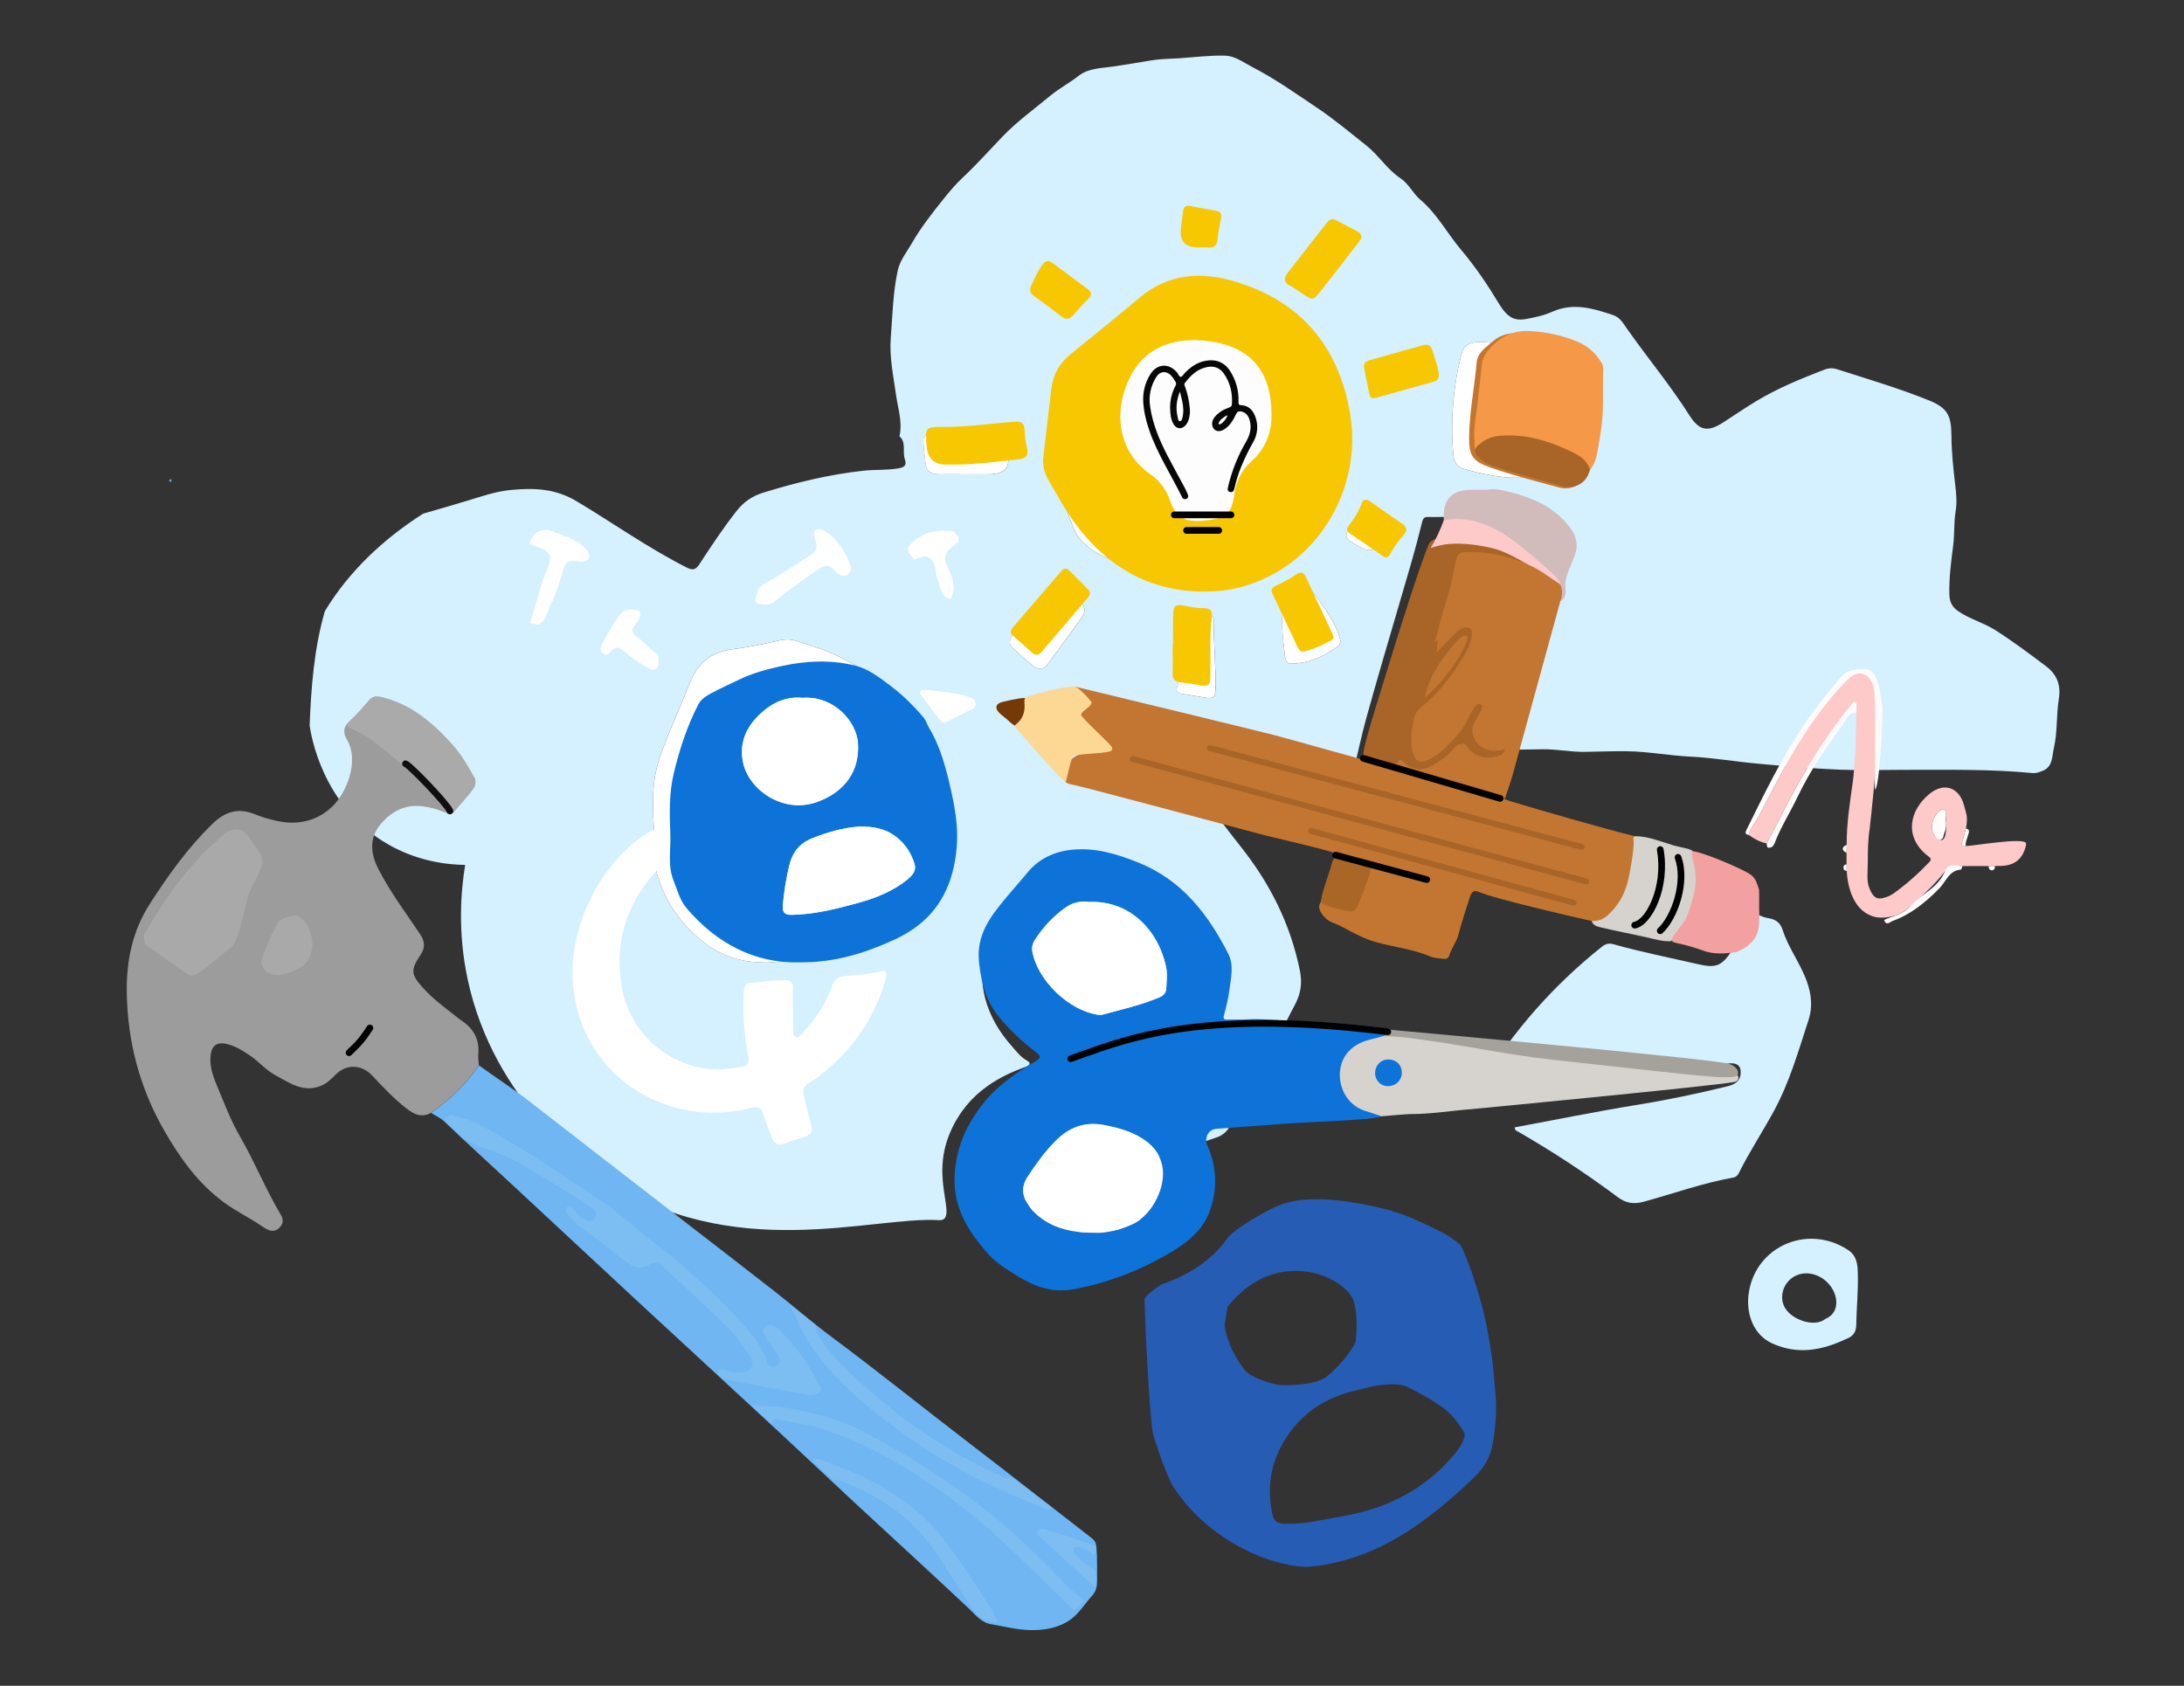 <svg width="982" height="758" xmlns="http://www.w3.org/2000/svg">
<rect width="100%" height="100%" fill="#333333" stroke="none"/>
<g clip-path="url(#clip0_3039_7386)">
<path d="M299.692 521.958C299.961 522.066 300.217 522.187 300.486 522.295C303.177 523.386 305.882 524.409 308.6 525.392C305.68 523.776 302.8 522.511 299.692 521.958Z" fill="#D5F0FF"></path>
<path d="M919.958 299.553C912.45 293.925 904.982 288.284 897.043 283.261C891.647 279.855 885.349 278.279 880.142 274.577C877.599 272.759 876.576 270.43 876.495 267.198C876.307 259.725 877.33 252.36 878.245 245.022C878.877 239.933 878.487 234.83 879.335 229.74C879.967 225.97 879.617 221.998 879.146 218.08C878.272 210.755 877.478 203.363 877.437 195.998C877.397 186.748 875.594 183.355 867.224 179.989C853.755 174.563 839.841 170.456 826.035 166.027C824.098 165.407 822.227 165.461 820.317 166.202C809.74 170.295 799.245 174.576 789.516 180.46C784.618 183.423 779.882 186.654 775.078 189.778C767.919 194.436 764.098 193.804 759.59 186.708C751.032 173.217 740.805 160.937 731.615 147.903C729.879 145.453 728.493 142.733 725.264 141.656C716.41 138.694 707.596 136.014 698.311 140.027C695.97 141.037 693.508 141.898 691.018 142.437C683.335 144.093 679.446 145.655 673.822 136.297C668.789 127.936 663.285 119.817 657.015 112.398C650.731 104.952 646.183 96.16 638.54 89.71C635.297 86.977 633.548 82.722 629.619 80.11C623.711 76.178 619.944 69.837 614.252 65.34C606.972 59.59 599.868 53.585 592.171 48.442C582.711 42.127 573.44 35.489 563.294 30.265C559.284 28.205 555.409 25.162 550.942 25.027C544.039 24.812 537.122 25.741 530.206 26.198C526.062 26.481 521.863 26.454 517.773 27.128C511.919 28.097 506.066 29.107 500.186 29.955C495.059 30.696 489.407 30.669 485.209 33.941C480.984 37.239 476.248 39.717 472.13 43.137C464.864 49.169 457.18 54.689 450.627 61.543C444.72 67.709 439.015 74.105 432.785 79.935C429.582 82.924 426.783 86.304 424.133 89.602C419.06 95.917 414.027 102.353 409.963 109.422C407.676 113.394 404.621 117.137 403.653 121.621C401.486 131.611 401.311 141.858 400.517 152.024C399.845 160.6 401.701 168.989 402.859 177.417C403.72 183.651 405.886 189.751 404.433 196.16C407.622 199.001 405.684 203.04 406.815 206.393C407.541 208.561 407.393 209.974 404.218 210.553C398.889 211.509 393.547 211.078 388.219 211.657C372.785 213.341 357.848 216.976 343.087 221.554C338.378 223.008 334.489 225.58 331.273 229.659C325.204 237.334 319.862 245.467 314.52 253.613C312.825 256.211 311.533 256.588 308.721 255.161C291.497 246.436 275.767 235.247 259.243 225.364C249.514 219.548 239.772 219.319 229.384 220.342C222.791 220.988 216.561 223.196 210.29 225.095C203.63 227.115 196.942 229.04 190.254 230.965C172.318 242.424 156.951 256.831 146.065 274.819C141.234 291.434 139.916 308.871 139.216 326.213C139.956 331.154 144.894 360.87 171.752 377.997C186.81 387.597 201.826 388.822 209.146 388.903C207.195 400.886 205.756 419.09 210.25 440.23C221.997 495.501 264.639 525.204 271.192 529.633C329.12 568.694 392.269 546.72 422.262 548.645C422.625 548.672 423.392 548.726 424.133 548.295C428.142 546.02 422.41 535.086 423.985 521.326C425.263 510.096 430.82 502.139 432.543 499.702C434.991 496.255 437.952 493.091 441.491 490.25C447.371 485.51 454.005 482.279 461.029 479.748C463.263 478.953 463.707 477.97 461.634 476.812C458.889 475.291 457.032 472.746 455.108 470.592C445.837 460.224 440.549 448.012 441.706 433.888C442.258 427.169 445.783 421.406 451.152 417.071C452.605 415.899 454.449 415.065 456.064 416.882C457.665 418.673 457.248 420.437 455.593 422.026C454.879 422.712 454.166 423.386 453.507 424.099C451.663 426.078 450.183 428.273 449.376 430.912C448.851 432.622 448.474 433.713 450.883 434.399C453.655 435.18 454.408 438.425 452.309 440.553C450.533 442.357 450.533 444.296 450.264 446.504C449.833 450.193 452.282 452.549 453.52 455.512C456.319 462.163 460.881 466.903 466.613 471.157C471.054 474.456 474.848 475.628 479.612 472.531C480.594 471.898 481.939 471.831 483.07 471.386C485.155 470.565 486.837 471.252 487.591 473.15C488.371 475.116 487.335 476.705 485.398 477.566C484.281 478.051 483.137 478.482 481.98 478.846C481.078 479.128 480.352 479.451 480.594 480.582C481.536 485.039 478.266 485.685 475.252 486.237C469.049 487.395 463.303 489.604 458.068 493.104C450.479 498.18 444.532 504.886 438.826 511.941C430.766 521.918 430.699 532.878 433.619 544.485C434.292 547.137 435.826 547.689 438.221 546.989C443.59 545.414 448.999 543.946 454.341 542.29C467.972 538.062 481.267 532.905 494.723 528.166C511.96 522.107 529.708 517.569 546.945 511.47C549.663 510.514 551.52 509.019 552.92 506.515C563.133 488.311 572.915 469.892 582.469 451.324C585.066 446.289 585.51 441.603 584.46 436.392C580.262 415.536 570.978 397.13 557.777 380.555C552.18 373.513 546.77 366.296 541.415 359.066C539.087 355.929 539.141 351.176 541.146 348.873C545.371 344.013 550.847 344.457 554.938 350.018C557.037 352.859 559.123 355.7 561.114 358.622C562.029 359.955 563.254 360.736 564.747 360.763C567.91 360.816 571.139 361.355 574.22 360.453C576.4 359.82 577.88 360.332 579.455 361.88C584.003 366.377 588.807 367.185 594.472 364.708C596.315 363.913 597.849 362.176 600.338 363.577C601.388 364.169 602.101 362.688 602.195 361.476C602.37 359.066 603.393 357.154 605.021 355.323C606.622 353.519 607.578 351.23 608.143 348.793C610.175 340.041 612.032 331.222 614.427 322.564C619.11 305.68 624.088 288.876 629.013 272.045C632.579 259.887 636.239 247.783 639.253 235.476C639.59 234.116 639.832 232.393 641.837 232.447C648.538 232.635 655.239 231.948 661.94 232.85C666.017 233.389 670.148 234.668 674.239 233.618C677.374 232.81 680.428 233.766 681.72 236.715C682.864 239.313 681.909 242.747 679.433 243.097C674.037 243.864 668.587 246.423 663.111 243.083C661.577 242.154 659.679 241.845 658.011 241.104C655.441 239.96 654.243 240.633 653.113 243.366C645.322 262.203 640.114 281.915 633.265 301.061C629.363 311.967 625.864 323.022 622.285 334.036C620.98 338.048 621.114 338.196 625.205 338.075C634.961 337.779 644.73 338.775 654.472 337.442C656.975 337.106 659.612 337.348 662.128 337.711C665.048 338.142 667.887 337.994 670.821 337.684C678.329 336.877 685.905 337.092 693.44 336.917C699.805 336.769 706.237 338.183 712.696 338.075C719.02 337.981 725.385 337.698 731.669 337.792C741.101 337.94 750.494 339.745 759.94 340.202C770.153 340.701 780.204 342.464 790.364 343.38C802.703 344.498 815.042 345.602 827.421 346.086C836.894 346.463 846.381 346.154 855.854 346.154C875.244 346.181 894.648 345.75 913.997 347.621C915.37 347.742 916.594 347.258 917.886 346.827C923.134 345.076 922.582 340.283 923.497 336.311C925.166 329.04 924.56 321.527 925.717 314.203C926.673 308.17 925.018 303.35 919.945 299.553H919.958ZM491.049 161.368C491.924 160.008 493.296 159.025 494.709 160.075C496.485 161.408 499.607 161.678 499.338 164.949C499.271 165.65 498.934 166.336 498.732 167.036L498.759 167.063C500.387 167.346 500.536 164.155 502.285 165.326C504.29 166.659 506.012 168.41 507.802 170.052C508.152 170.362 508.125 171.224 507.56 171.21C503.603 171.089 502.823 174.994 500.455 176.838C499.123 177.875 498.181 177.943 496.916 177.108C496.109 176.569 495.301 176.031 494.453 175.546C486.326 170.901 485.949 169.379 491.049 161.368ZM406.949 400.967C398.849 398.8 390.896 396.093 382.661 394.356C380.387 393.872 380.979 391.004 380.508 389.361C379.62 386.305 378.517 386.668 376.31 387.813C373.565 389.24 371.076 391.488 367.55 390.909C366.258 390.694 365.949 391.785 366.003 392.862C366.097 394.693 365.559 396.686 364.267 397.52C361.293 399.446 360.688 401.923 360.768 405.209C360.849 408.44 358.414 410.312 355.063 410.689C349.842 411.281 345.159 409.477 340.625 407.403C334.866 404.778 329.039 402.179 324.222 397.884C322.082 395.972 320.952 393.858 322.782 391.192C324.195 389.132 329.228 387.745 331.111 388.944C332.565 389.873 333.318 391.273 332.255 392.996C331.313 394.531 331.892 395.299 333.291 396.187C338.714 399.607 344.581 401.95 350.636 403.876C351.739 404.226 353.556 404.764 354.081 402.973C354.552 401.344 354.471 399.823 352.318 398.813C347.797 396.672 343.639 393.858 340.1 390.263C339.669 389.832 338.983 389.455 338.862 388.944C337.543 383.221 333.116 384.177 329.053 384.231C326.16 384.271 323.67 382.09 320.575 382.723C319.176 383.006 318.261 383.248 318.315 384.864C318.517 390.344 317.898 395.81 319.136 401.277C321.046 409.706 325.823 414.997 334.462 416.694C337.732 417.34 338.526 419.333 337.261 422.672C340.463 423.938 343.491 424.745 347.07 423.332C349.102 422.524 351.363 423.103 353.543 425.217C355.776 427.371 359.638 426.307 362.693 425.755C367.039 424.961 371.533 424.611 375.422 421.945C376.929 420.922 378.826 421.743 379.674 423.601C380.454 425.324 379.351 426.132 377.844 426.361C366.231 428.165 355.225 432.986 343.168 432.784C333.803 432.622 325.406 430.266 317.871 424.745C306.675 416.532 299.153 405.774 295.251 392.444C294.404 389.563 294.753 386.601 294.646 383.719C294.081 369.097 291.685 354.475 296.853 339.96C300.903 328.556 305.976 317.623 310.457 306.434C314.238 296.982 320.845 292.875 330.466 291.744C337.194 290.963 343.854 289.428 350.488 287.947C352.977 287.381 355.238 287.354 357.647 288.068C367.241 290.923 376.714 294.073 385.164 299.661C389.026 302.219 389.026 302.26 384.976 304.279C379.459 307.026 375.812 311.065 375.516 317.515C375.637 324.22 378.692 328.408 385.204 330.683C386.012 330.966 386.429 331.343 386.51 332.151C390.708 331.356 392.821 333.389 394.597 337.092C400.006 348.375 403.114 360.426 406.828 372.275C407.609 374.766 406.936 376.368 403.975 376.987C400.719 377.674 397.597 378.953 393.709 380.205C397.611 381.74 400.45 381.646 403.397 379.613C407.635 376.691 407.891 376.879 409.452 381.673C410.771 385.726 412.116 389.778 413.3 393.872C414.794 399.028 412.116 402.354 406.949 400.967ZM444.222 213.273H433.982C430.08 213.26 426.178 213.206 422.276 213.273C418.885 213.327 416.597 212.048 416.153 208.493C415.736 205.248 415.44 201.99 415.171 198.732C414.942 195.971 416.691 194.975 418.817 195.944C420.473 196.698 421.441 196.348 422.72 195.581C425.828 193.696 428.882 194.181 431.493 196.389C433.229 197.856 434.79 198.112 436.835 197.385C440.63 196.052 444.384 196.093 448.205 197.722C450.318 198.624 451.637 200.011 452.336 202.03C455.027 209.826 452.525 213.273 444.222 213.273ZM486.232 277.97C481.522 284.473 476.799 290.949 472.063 297.439C469.21 301.331 467.393 301.694 463.72 298.745C460.867 296.456 458.243 293.912 455.539 291.448C454.826 290.788 454.126 290.115 454.045 289.024C453.803 285.82 460.787 277.902 464.231 277.862H464.245C467.73 279.882 468.456 276.421 470.004 274.456C470.367 273.984 470.556 273.365 470.865 272.84C474.673 266.538 478.32 265.771 484.631 269.918C487.981 272.126 488.519 274.806 486.232 277.97ZM546.541 310.271C546.474 313.287 545.492 314.243 542.733 313.812C538.777 313.179 534.848 312.56 530.906 311.887C529.291 311.604 528.712 310.917 529.291 309.086C530.811 304.225 532.036 299.257 533.489 294.369C534.202 291.973 534.498 289.859 532.063 288.216C530.219 286.964 531.336 286.102 532.52 285.173C534.781 283.396 537.593 283.935 541.051 283.275C539.248 282.063 538.118 281.363 537.082 280.568C534.727 278.764 535.4 277.068 537.432 275.587C539.827 273.85 541.805 275.856 543.944 276.421C545.64 276.879 545.721 278.185 545.721 279.599C545.694 289.832 546.811 300.024 546.541 310.271ZM549.192 258.864C543.568 260.533 537.782 261.368 532.09 260.937H532.076C522.213 261.786 513.817 257.49 505.191 254.245C502.002 253.047 498.961 251.431 495.88 249.977C489.663 247.042 484.779 243.164 482.168 236.203C477.23 223.008 473.126 209.732 473.058 195.5C473.058 193.898 473.166 192.43 474.202 191.016C475.615 189.091 476.84 186.883 479.665 187.731C482.558 188.606 484.415 190.599 484.819 193.763C485.29 197.452 484.254 201.034 484.012 204.669C482.949 220.786 495.234 234.924 508.515 240.364C527.165 247.998 544.994 245.965 561.827 235.193C567.546 231.544 571.718 226.266 575.391 220.584C577.732 216.949 580.962 215.831 584.716 216.949C589.802 218.47 591.606 224.018 589.076 228.69C580.329 244.847 566.214 253.801 549.192 258.864ZM601.253 290.869C595.414 295.043 589.062 297.911 581.783 298.409C579.495 298.557 578.028 298.005 577.813 295.379C577.477 291.151 576.642 286.937 576.602 282.723C576.562 278.212 576.064 273.742 575.795 269.258C575.727 268.154 575.701 266.969 577.315 266.875C578.499 266.808 579.805 266.983 579.98 268.248C580.599 272.772 583.344 271.843 586.25 270.874C585.725 269.326 584.555 268.235 583.72 266.929C582.738 265.407 582.496 263.469 583.989 262.257C585.618 260.951 587.057 261.812 588.242 263.469C593.53 270.874 599.666 277.727 602.37 286.749C602.935 288.607 602.693 289.832 601.253 290.869ZM614.333 247.163C611.978 246.153 609.637 245.049 607.497 243.662C605.963 242.666 604.658 241.185 605.828 239.044C606.986 236.944 608.735 236.553 610.767 237.55C612.839 238.573 614.857 239.704 616.835 240.902C618.033 241.629 618.558 242.895 618.854 243.932C618.706 246.328 616.311 247.998 614.333 247.163ZM701.743 204.589C700.989 207.43 699.805 210.123 697.975 212.465C696.697 214.108 695.136 214.943 692.929 214.781C690.507 214.606 688.044 214.741 684.802 214.741H684.788C676.244 215.226 667.215 213.475 658.293 210.877C655.037 209.921 653.759 207.807 653.476 204.481C652.749 196.093 652.776 187.704 653.597 179.356C654.297 172.355 655.4 165.407 657.378 158.608C658.334 155.336 660.635 154.178 663.555 153.895C669.677 153.303 675.342 154.972 680.846 157.557C684.21 159.133 682.393 162.028 682.554 164.168C682.702 166.148 680.994 167.817 678.37 167.817C675.342 167.804 672.314 167.575 669.273 168.369C667.349 168.881 666.192 169.864 665.627 171.547C663.016 179.302 660.89 187.408 661.146 195.433C661.442 204.602 667.753 208.924 678.208 207.12C680.24 206.77 682.218 206.11 684.021 205.033C684.64 204.656 685.299 204.185 685.986 204.077C689.377 203.565 692.767 203.471 694.584 199.526C695.19 198.22 697.652 198.031 699.226 199.284C700.881 200.603 702.348 202.273 701.743 204.589Z" fill="#D5F0FF"></path>
<path d="M680.994 506.932C699.603 503.472 718.038 499.715 736.58 496.713C750.144 494.518 763.533 491.677 776.867 488.418C781.093 487.382 782.882 485.16 782.654 481.646C782.506 479.451 781.443 478.414 779.249 478.145C776.316 477.795 773.813 479.37 771.055 479.747C770.22 479.855 768.996 480.488 768.646 480.151C764.838 476.462 760.801 478.953 756.939 479.667C741.788 482.454 726.354 483.383 711.323 486.924C699.509 489.711 687.601 492.094 675.732 494.612C672.651 495.258 669.529 495.703 666.434 496.295C665.412 496.484 664.645 496.268 664.631 495.151C664.604 492.619 664.241 490.128 665.708 487.691C672.961 475.668 681.249 464.452 690.534 453.909C699.603 443.636 709.48 434.291 720.178 425.755C721.86 424.409 723.353 423.978 725.479 424.57C737.993 428.098 750.749 430.616 763.412 433.524C771.539 435.382 774.015 434.48 778.738 427.492C781.873 422.847 785.062 418.242 788.063 413.516C789.166 411.779 790.189 411.025 792.194 412.008C793.163 412.479 794.28 412.681 795.356 412.883C798.437 413.462 800.483 414.849 801.546 418.161C804.156 426.307 809.525 433.201 812.418 441.293C814.477 447.069 815.082 452.805 813.239 458.46C808.691 472.355 804.694 486.493 797.684 499.432C792.571 508.857 786.637 517.825 781.846 527.438C781.348 528.448 780.595 529.256 779.397 529.472C765.726 531.922 752.647 536.621 739.298 540.297C734.818 541.536 731.238 541.159 727.43 538.318C713.086 527.6 698.123 517.798 682.595 508.844C682.003 508.507 681.169 508.373 681.021 506.932H680.994Z" fill="#D5F0FF"></path>
<path d="M829.926 602.132C819.215 607.181 808.396 609.268 796.905 604.084C788.199 600.152 785.413 590.754 786.099 583.08C788.118 560.958 812.379 549.809 830.975 562.062C834.945 564.674 835.227 568.686 835.335 572.281C835.591 580.144 834.756 588.048 834.622 595.938C834.554 599.304 832.886 601.082 829.939 602.132H829.926ZM820.829 592.989C826.239 590.808 826.938 584.534 823.79 579.363C820.116 573.331 812.54 570.746 806.849 573.91C801.789 576.711 799.757 583.268 802.597 588.088C805.839 593.622 816.093 597.002 820.829 592.989Z" fill="#D5F0FF"></path>
<path d="M741.613 410.945C746.336 407.713 750.965 405.586 755.513 403.297C756.522 402.785 757.504 402.475 758.662 402.758C762.416 403.687 766.157 404.724 769.951 405.451C772.629 405.963 772.521 407.255 771.297 408.979C764.488 418.538 768.336 417.138 756.724 415.078C752.687 414.364 748.731 413.126 744.748 412.089C743.833 411.847 742.958 411.443 741.613 410.945Z" fill="#D5F0FF"></path>
<path d="M527.582 545.508C523.263 548.335 519.388 550.92 515.445 553.411C514.88 553.761 513.965 553.883 513.319 553.708C506.403 551.836 499.513 553.977 492.597 553.788C489.825 553.708 487.12 555.027 484.321 554.313C486.259 553.586 525.658 545.413 527.582 545.508Z" fill="#D5F0FF"></path>
<path d="M386.51 332.151C390.708 331.37 392.821 333.403 394.597 337.106C400.006 348.389 403.114 360.439 406.828 372.288C407.609 374.779 406.949 376.381 403.976 377.001C400.719 377.687 397.584 378.966 393.709 380.219C397.624 381.754 400.45 381.659 403.397 379.626C407.622 376.704 407.891 376.893 409.452 381.686C410.771 385.739 412.117 389.792 413.301 393.885C414.794 399.028 412.117 402.354 406.949 400.981C398.849 398.813 390.896 396.107 382.661 394.37C380.387 393.885 380.993 391.017 380.508 389.374C379.62 386.305 378.517 386.668 376.31 387.826C373.565 389.253 371.076 391.502 367.55 390.923C366.259 390.707 365.949 391.812 366.003 392.875C366.084 394.693 365.545 396.699 364.267 397.534C361.293 399.459 360.688 401.937 360.769 405.222C360.849 408.454 358.4 410.325 355.063 410.702C349.842 411.295 345.16 409.49 340.625 407.417C334.866 404.791 329.039 402.193 324.222 397.897C322.083 395.986 320.952 393.885 322.782 391.206C324.195 389.146 329.241 387.759 331.112 388.957C332.565 389.886 333.318 391.3 332.255 393.01C331.313 394.545 331.892 395.326 333.291 396.201C338.701 399.621 344.581 401.95 350.636 403.889C351.753 404.239 353.57 404.778 354.081 402.987C354.552 401.344 354.458 399.836 352.318 398.827C347.797 396.686 343.653 393.885 340.1 390.277C339.67 389.846 338.983 389.455 338.862 388.957C337.544 383.235 333.117 384.191 329.053 384.245C326.146 384.285 323.657 382.104 320.576 382.737C319.176 383.019 318.261 383.262 318.315 384.877C318.517 390.344 317.898 395.824 319.136 401.29C321.06 409.719 325.823 415.011 334.462 416.707C337.732 417.354 338.526 419.346 337.261 422.685C340.45 423.951 343.491 424.759 347.07 423.345C349.102 422.537 351.363 423.13 353.543 425.23C355.763 427.385 359.638 426.321 362.693 425.769C367.039 424.974 371.52 424.624 375.422 421.958C376.916 420.935 378.826 421.743 379.674 423.614C380.455 425.351 379.351 426.146 377.844 426.375C366.232 428.165 355.225 432.999 343.168 432.797C333.816 432.636 325.406 430.279 317.871 424.759C306.676 416.546 299.154 405.788 295.251 392.458C294.404 389.576 294.767 386.614 294.646 383.733C294.081 369.111 291.686 354.488 296.853 339.973C300.916 328.569 305.989 317.636 310.457 306.447C314.238 296.995 320.845 292.888 330.466 291.757C337.194 290.963 343.854 289.442 350.488 287.96C352.978 287.408 355.252 287.368 357.647 288.082C367.254 290.936 376.727 294.087 385.164 299.674C389.026 302.219 389.026 302.273 384.976 304.293C379.472 307.039 375.812 311.065 375.516 317.528C372.085 317.865 372.112 314.633 370.807 312.816C366.474 315.67 365.101 315.387 362.074 311.281C360.917 309.719 359.719 308.063 356.57 307.093C358.535 309.652 359.409 311.617 359.961 313.704C360.405 315.374 360.109 316.963 358.468 317.838C356.759 318.74 355.13 318.336 353.906 316.815C353.381 316.155 352.762 315.468 352.52 314.687C351.524 311.523 349.021 309.975 346.169 309.167C339.266 307.228 333.063 306.784 327.223 313.031C318.49 322.362 314.87 333.834 311.116 345.413C310.86 346.221 310.874 347.096 312.004 347.46C314.345 348.214 318.719 346.019 319.513 343.609C321.275 338.156 322.93 332.649 325.743 327.627C326.752 325.822 328.219 323.843 330.681 325.284C332.968 326.617 332.524 328.758 331.475 330.764C329.43 334.669 328.084 338.842 326.523 342.949C325.514 345.602 326.281 346.342 329.012 346.127C336.763 345.521 344.541 345.252 352.278 344.524C357.835 343.999 363.366 343.272 368.963 343.138C370.174 343.111 372.664 343.474 371.843 341.212C370.215 336.688 373.296 335.382 376.229 334.386C379.526 333.268 383.079 332.864 386.523 332.151H386.51ZM311.681 394.558C311.681 391.34 311.52 388.109 311.722 384.891C311.923 381.821 310.04 382.036 308.008 382.036C305.168 382.036 305.653 384.043 305.962 385.604C306.649 389.132 308.869 391.879 311.681 394.558ZM376.835 342.761C380.845 341.71 385.03 343.178 388.945 341.872C390.735 341.28 394.408 342.828 394.045 340.189C393.615 337.011 390.372 339.57 388.488 339.637C384.451 339.772 380.387 340.377 376.835 342.774V342.761Z" fill="white"></path>
<path d="M532.09 260.937C522.227 261.785 513.83 257.504 505.205 254.245C502.016 253.047 498.975 251.445 495.894 249.977C489.677 247.042 484.792 243.164 482.182 236.203C477.23 223.008 473.14 209.732 473.072 195.5C473.072 193.898 473.18 192.43 474.216 191.016C475.629 189.091 476.853 186.883 479.679 187.731C482.559 188.593 484.429 190.599 484.833 193.763C485.304 197.452 484.268 201.034 484.025 204.669C482.949 220.8 495.248 234.924 508.529 240.364C527.192 247.998 545.008 245.965 561.841 235.193C567.547 231.544 571.731 226.266 575.405 220.584C577.746 216.962 580.976 215.818 584.73 216.949C589.803 218.47 591.619 224.004 589.09 228.69C580.357 244.847 566.241 253.788 549.206 258.864C543.595 260.533 537.795 261.368 532.104 260.937H532.09Z" fill="white"></path>
<path d="M386.51 332.151C383.065 332.864 379.526 333.268 376.216 334.386C373.283 335.382 370.201 336.688 371.83 341.212C372.637 343.461 370.161 343.111 368.95 343.138C363.352 343.272 357.822 343.999 352.265 344.524C344.527 345.251 336.75 345.521 328.999 346.127C326.268 346.342 325.501 345.602 326.51 342.949C328.071 338.856 329.416 334.668 331.462 330.764C332.511 328.758 332.942 326.617 330.668 325.284C328.192 323.843 326.739 325.822 325.729 327.627C322.917 332.649 321.275 338.156 319.499 343.609C318.719 346.019 314.332 348.214 311.991 347.46C310.847 347.096 310.834 346.221 311.103 345.413C314.857 333.834 318.477 322.348 327.21 313.031C333.063 306.784 339.253 307.214 346.156 309.167C349.008 309.975 351.511 311.51 352.507 314.687C352.749 315.468 353.355 316.155 353.893 316.815C355.131 318.35 356.745 318.753 358.454 317.838C360.096 316.976 360.392 315.374 359.948 313.704C359.396 311.631 358.522 309.652 356.557 307.093C359.706 308.063 360.89 309.719 362.061 311.281C365.102 315.387 366.461 315.67 370.793 312.816C372.099 314.633 372.072 317.865 375.503 317.528C375.624 324.233 378.679 328.421 385.191 330.696C385.999 330.979 386.416 331.356 386.497 332.164H386.51V332.151Z" fill="#C1E9FE"></path>
<path d="M684.788 214.741C676.244 215.212 667.215 213.461 658.293 210.863C655.037 209.907 653.759 207.793 653.476 204.467C652.749 196.079 652.763 187.69 653.597 179.343C654.283 172.341 655.4 165.393 657.378 158.594C658.334 155.322 660.621 154.164 663.555 153.881C669.677 153.289 675.342 154.958 680.846 157.544C684.223 159.119 682.393 162.027 682.554 164.155C682.702 166.134 680.98 167.817 678.37 167.804C675.342 167.804 672.314 167.561 669.273 168.356C667.349 168.867 666.192 169.85 665.627 171.533C663.016 179.289 660.89 187.381 661.146 195.419C661.442 204.588 667.753 208.91 678.208 207.106C680.24 206.756 682.218 206.096 684.021 205.019C684.654 204.642 685.299 204.171 685.986 204.063C689.377 203.538 692.767 203.457 694.584 199.512C695.19 198.206 697.652 198.018 699.226 199.27C700.895 200.603 702.362 202.259 701.743 204.575C701.003 207.402 699.818 210.095 697.975 212.452C696.697 214.094 695.122 214.929 692.929 214.767C690.493 214.592 688.044 214.727 684.802 214.727H684.788V214.741Z" fill="white"></path>
<path d="M586.237 270.874C585.698 269.325 584.541 268.221 583.707 266.915C582.725 265.394 582.482 263.455 583.976 262.243C585.591 260.937 587.044 261.812 588.228 263.455C593.516 270.86 599.652 277.727 602.357 286.735C602.909 288.593 602.68 289.818 601.24 290.855C595.4 295.043 589.049 297.91 581.769 298.395C579.495 298.543 578.015 297.991 577.8 295.366C577.463 291.138 576.629 286.937 576.589 282.709C576.548 278.185 576.05 273.728 575.781 269.245C575.714 268.141 575.687 266.956 577.302 266.861C578.486 266.794 579.791 266.969 579.966 268.235C580.585 272.759 583.33 271.83 586.237 270.86V270.874Z" fill="white"></path>
<path d="M433.956 213.26C430.053 213.26 426.151 213.206 422.249 213.26C418.871 213.327 416.584 212.034 416.126 208.48C415.709 205.235 415.413 201.976 415.144 198.718C414.915 195.958 416.665 194.961 418.791 195.931C420.446 196.685 421.415 196.335 422.693 195.567C425.788 193.696 428.856 194.18 431.466 196.375C433.202 197.843 434.75 198.085 436.808 197.372C440.616 196.039 444.371 196.079 448.179 197.708C450.291 198.61 451.61 199.997 452.31 202.017C455.001 209.799 452.498 213.246 444.196 213.26H433.942H433.956Z" fill="white"></path>
<path d="M464.218 277.862C467.703 279.868 468.43 276.408 469.977 274.442C470.354 273.971 470.529 273.351 470.838 272.826C474.646 266.538 478.293 265.757 484.604 269.904C487.954 272.113 488.493 274.792 486.205 277.956C481.495 284.459 476.759 290.936 472.036 297.426C469.197 301.317 467.38 301.694 463.693 298.732C460.854 296.443 458.217 293.898 455.512 291.434C454.799 290.788 454.099 290.101 454.018 289.01C453.776 285.806 460.773 277.889 464.205 277.848H464.218V277.862Z" fill="white"></path>
<path d="M541.038 283.275C539.221 282.036 538.091 281.349 537.055 280.555C534.7 278.751 535.373 277.041 537.405 275.573C539.8 273.836 541.778 275.842 543.918 276.408C545.613 276.852 545.694 278.172 545.694 279.585C545.667 289.818 546.784 300.011 546.515 310.257C546.434 313.273 545.465 314.243 542.707 313.799C538.764 313.179 534.821 312.546 530.879 311.873C529.278 311.604 528.699 310.904 529.264 309.073C530.798 304.212 532.009 299.244 533.462 294.356C534.175 291.973 534.471 289.845 532.036 288.203C530.192 286.964 531.323 286.089 532.493 285.16C534.754 283.382 537.566 283.921 541.025 283.261L541.038 283.275Z" fill="white"></path>
<path d="M498.759 167.063C500.388 167.346 500.536 164.168 502.285 165.34C504.29 166.673 506.012 168.437 507.802 170.066C508.138 170.376 508.125 171.251 507.56 171.224C503.604 171.103 502.823 174.994 500.455 176.852C499.123 177.889 498.181 177.956 496.916 177.121C496.109 176.583 495.301 176.031 494.454 175.559C486.326 170.914 485.949 169.393 491.049 161.381C491.924 160.008 493.31 159.025 494.709 160.089C496.485 161.422 499.607 161.691 499.338 164.963C499.284 165.676 498.948 166.363 498.733 167.05C498.638 167.158 498.544 167.265 498.45 167.373C498.558 167.279 498.652 167.171 498.759 167.077V167.063Z" fill="white"></path>
<path d="M618.841 243.932C618.693 246.328 616.297 247.998 614.319 247.163C611.965 246.167 609.623 245.049 607.484 243.662C605.95 242.679 604.645 241.198 605.815 239.044C606.959 236.93 608.722 236.553 610.754 237.549C612.826 238.559 614.844 239.704 616.822 240.902C618.02 241.629 618.545 242.895 618.841 243.932Z" fill="white"></path>
<path d="M311.681 394.545C308.869 391.879 306.649 389.132 305.962 385.591C305.666 384.029 305.182 382.023 308.008 382.023C310.04 382.023 311.923 381.807 311.722 384.877C311.52 388.082 311.681 391.313 311.681 394.545Z" fill="#D5F0FF"></path>
<path d="M376.835 342.747C380.387 340.35 384.451 339.744 388.488 339.61C390.372 339.542 393.615 336.998 394.045 340.162C394.408 342.801 390.735 341.252 388.945 341.845C385.03 343.151 380.845 341.683 376.835 342.734V342.747Z" fill="#C1E9FE"></path>
<path d="M498.76 167.063C498.652 167.157 498.558 167.265 498.45 167.359C498.544 167.252 498.639 167.144 498.733 167.036L498.76 167.063Z" fill="#D5F0FF"></path>
<path d="M830.274 388.647V383.517C830.288 382.292 830.301 381.067 830.328 379.842C830.288 370.255 831.768 360.816 833.114 351.351C833.585 347.998 833.692 344.605 833.988 341.239C834.486 335.719 834.755 318.202 834.715 317.097C834.688 316.519 834.796 315.764 834.002 315.616C833.329 315.495 832.979 316.074 832.589 316.559C821.272 330.495 811.826 345.629 803.537 361.517C800.47 367.414 797.428 373.325 794.36 379.222C791.333 378.657 788.749 377.162 786.273 375.425C787.094 372.154 789.355 369.676 790.916 366.808C795.572 358.258 799.797 349.466 804.654 341.024C812.028 328.233 820.29 316.02 830.813 305.532C835.428 300.94 839.896 302.112 842.237 308.171C843.973 312.627 844 317.232 844.309 321.85C844.309 326.496 844.282 331.141 844.282 335.786C844.255 337.011 841.214 369.016 840.676 372.517C839.869 377.701 839.828 382.992 839.828 387.893C839.761 394.181 839.061 396.78 841.295 401.062C842.533 403.418 844.094 404.414 846.529 403.849C848.292 403.431 849.988 402.758 851.522 401.654C857.267 397.52 862.515 392.835 867.4 387.718C868.732 386.332 868.032 385.793 866.902 384.918C855.868 376.368 858.559 364.277 867.588 356.939C874.222 351.566 881.017 354.044 883.156 362.324C883.399 363.267 883.654 364.21 883.91 365.152C884.664 367.589 884.475 370.08 883.937 372.49C883.399 374.469 882.968 376.503 882.282 378.441C881.663 380.178 882.174 380.703 883.87 380.421C887.032 380.407 909.974 376.422 910.97 379.115C910.97 379.478 911.01 379.855 910.93 380.192C909.517 386.332 905.614 389.388 899.223 389.361C898.496 389.361 897.783 389.361 897.056 389.361C896.074 389.361 895.105 389.401 894.123 389.415C890.207 389.415 886.305 389.428 882.39 389.442C879.429 389.24 876.671 389.213 874.437 391.879C870.885 396.699 863.134 404.105 858.707 407.7C855.774 411.079 846.987 414.432 840.757 411.51C829.709 406.609 830.288 389.603 830.274 388.634V388.661V388.647ZM874.908 365.381C874.747 364.385 874.222 363.563 872.863 364.169C869.391 365.718 867.413 372.167 869.566 375.264C870.252 376.247 871.154 376.826 872.311 377.472C875.984 379.519 875.096 366.566 874.908 365.381Z" fill="#FDC9C9"></path>
<path d="M843.044 355.013C842.721 350.395 843.973 312.654 842.237 308.197C839.882 302.152 835.415 300.967 830.813 305.558C820.29 316.047 812.028 328.259 804.654 341.051C799.797 349.479 795.558 358.272 790.916 366.835C789.355 369.703 787.094 372.18 786.273 375.452C784.215 375.075 784.914 373.863 785.479 372.732C793.432 356.615 801.25 340.445 811.423 325.513C816.495 318.067 822.093 311.092 827.893 304.252C830.786 300.832 835.051 300.846 838.967 301.021C842.613 301.182 843.475 304.427 844.47 307.43C845.601 310.809 845.695 314.337 846.368 317.784C846.691 319.413 845.264 354.421 843.058 355.013H843.044Z" fill="#FFFBFB"></path>
<path d="M794.36 379.236C797.415 373.338 800.456 367.427 803.537 361.53C811.826 345.642 821.259 330.494 832.589 316.572C832.979 316.087 833.329 315.508 834.002 315.63C834.796 315.778 834.688 316.532 834.715 317.111C834.755 318.215 834.742 319.305 834.755 320.409C830.974 320.248 830.073 323.776 828.512 325.876C820.855 336.23 813.643 346.975 808.099 358.608C804.843 365.434 800.752 371.817 798.02 378.885C797.549 380.097 796.877 381.161 795.491 381.174C794.28 381.188 794.441 380.07 794.374 379.236H794.36Z" fill="#FFFBFB"></path>
<path d="M847.175 413.651C851.09 411.793 855.773 411.093 858.707 407.713C863.605 402.071 871.436 399.378 874.437 391.892C876.078 387.786 879.429 389.253 882.389 389.455C882.147 389.994 881.932 390.977 881.649 391.004C876.307 391.434 874.975 396.443 871.974 399.473C865.852 405.653 859.258 411.133 850.969 414.109C849.933 414.486 848.063 416.546 847.175 413.651Z" fill="#FFFBFB"></path>
<path d="M883.869 380.434C882.161 380.717 881.649 380.192 882.282 378.455C882.968 376.516 883.398 374.496 883.937 372.503C885.982 373.002 885.255 374.348 884.892 375.6C884.421 377.189 883.641 378.697 883.869 380.434Z" fill="#FFFBFB"></path>
<path d="M830.328 379.841C830.315 381.067 830.301 382.292 830.274 383.517C827.987 382.265 827.946 381.04 830.328 379.841Z" fill="#FFFBFB"></path>
<path d="M894.123 389.428C895.105 389.415 896.074 389.388 897.056 389.375C896.962 390.398 896.706 391.421 895.441 391.313C894.459 391.233 894.19 390.33 894.123 389.428Z" fill="#FFFBFB"></path>
<path d="M830.274 388.647C830.288 389.63 830.301 390.6 830.328 391.583C829.548 391.502 828.955 391.219 828.888 390.317C828.807 389.307 829.251 388.742 830.274 388.647Z" fill="#FFFBFB"></path>
<path d="M874.962 368.612C875.271 371.009 874.962 372.948 874.168 374.738C873.724 375.735 874.02 377.499 872.324 377.485C871.006 377.485 870.266 376.26 869.579 375.277C867.426 372.194 869.404 365.731 872.876 364.182C874.235 363.576 874.76 364.384 874.921 365.394C875.11 366.579 874.962 367.818 874.962 368.626V368.612Z" fill="#FFFBFB"></path>
<path d="M661.684 498.719C652.521 499.405 643.411 500.981 634.194 500.94C632.862 500.94 623.671 501.681 621.101 501.95C617.562 502.314 614.064 503.458 610.444 502.772C609.704 502.825 608.977 502.866 608.237 502.92C607.861 503.014 607.578 502.906 607.376 502.61C607.147 502.287 608.197 501.748 607.417 501.641C594.889 499.836 589.937 480.407 600.594 471.332C605.546 467.266 611.709 466.525 617.63 465.138C628.906 464.775 640.02 466.296 651.068 468.195C675.706 472.423 700.384 476.22 725.318 478.374C742.07 479.815 758.796 481.754 775.522 483.477C777.487 483.679 779.411 483.167 781.348 483.531C782.237 485.268 781.133 486.264 779.774 486.52C770.315 488.324 662.788 498.624 661.684 498.719Z" fill="#D6D3CE"></path>
<path d="M781.281 483.612C780.204 484.622 774.149 484.433 770.704 484.177C759.213 483.316 747.749 481.956 736.284 480.717C723.38 479.33 710.475 477.876 697.571 476.449C678.76 474.348 660.217 470.417 641.5 467.778C633.494 466.647 625.34 465.448 617.145 466.095C616.364 465.341 616.378 464.519 616.889 463.631C619.796 462.257 622.783 462.042 625.837 463.092C626.268 463.133 775.831 476.624 777.675 478.455C778.146 478.522 782.626 480.38 781.267 483.625H781.281V483.612Z" fill="#A5A19B"></path>
<path d="M483.379 308.736C490.807 310.527 568.112 329.229 573.588 330.697C582.536 333.093 608.21 340.324 612.059 341.347C614.198 341.912 613.875 340.189 614.171 339.26C618.975 323.978 623.752 308.696 628.435 293.387C630.911 285.268 633.602 277.216 635.701 268.949C637.356 262.418 640.33 256.238 641.958 249.641C643.008 245.399 646.708 244.39 650.139 244.134C668.614 242.774 684.681 248.739 698.648 260.749C701.07 262.822 701.42 264.963 700.707 268.114C697.02 284.446 691.826 300.361 687.668 316.559C684.358 329.444 681.034 342.343 676.661 354.946C675.235 359.08 675.652 359.201 679.742 360.466C689.081 363.334 725.089 373.688 733.835 375.668C736.325 376.233 737.253 377.297 737.159 379.828C736.648 392.687 734.441 404.778 723.259 413.22C721.267 414.728 719.585 414.997 717.002 414.432C705.699 411.954 670.969 403.781 665.237 401.169C662.801 400.065 661.671 400.981 660.985 403.176C659.235 408.777 657.271 414.324 655.831 420.02C654.943 423.547 652.615 426.307 651.606 429.714C651.243 430.926 650.139 431.316 648.942 431.141C647.017 430.858 644.945 430.858 643.209 430.118C635.324 426.765 626.833 425.863 618.693 423.628C613.66 422.241 608.924 419.656 604.268 417.192C602.653 416.344 601.065 415.549 599.37 414.917C596.746 413.934 594.876 412.089 593.611 409.625C592.871 408.184 592.965 407.134 593.907 405.451C596.854 400.146 599.962 395.043 600.863 389.105C601.092 387.584 601.644 385.093 599.693 383.531C598.334 382.44 572.054 376.462 568.596 375.56C555.934 372.261 486.622 353.532 481.644 352.697C478.71 352.199 477.486 350.503 478.293 347.541C478.32 347.419 478.428 347.325 478.454 347.217C480.163 341.495 483.945 338.6 489.798 338.56C491.507 338.56 497.993 338.089 498.383 336.446C498.746 334.911 487.995 324.638 483.581 320.477C482.303 319.265 483.581 317.946 484.308 316.896C485.29 315.482 485.976 314.176 484.483 312.668C483.823 312.008 482.693 311.308 483.164 310.271C483.81 308.857 481.765 309.153 483.393 308.776V308.736H483.379Z" fill="#C37631"></path>
<mask id="mask0_3039_7386" x="478" y="243" width="260" height="189">
<path d="M483.379 308.736C490.807 310.527 568.112 329.229 573.588 330.697C582.536 333.093 608.21 340.324 612.059 341.347C614.198 341.912 613.875 340.189 614.171 339.26C618.975 323.978 623.752 308.696 628.435 293.387C630.911 285.268 633.602 277.216 635.701 268.949C637.356 262.418 640.33 256.238 641.958 249.641C643.008 245.399 646.708 244.39 650.139 244.134C668.614 242.774 684.681 248.739 698.648 260.749C701.07 262.822 701.42 264.963 700.707 268.114C697.02 284.446 691.826 300.361 687.668 316.559C684.358 329.444 681.034 342.343 676.661 354.946C675.235 359.08 675.652 359.201 679.742 360.466C689.081 363.334 725.089 373.688 733.835 375.668C736.325 376.233 737.253 377.297 737.159 379.828C736.648 392.687 734.441 404.778 723.259 413.22C721.267 414.728 719.585 414.997 717.002 414.432C705.699 411.954 670.969 403.781 665.237 401.169C662.801 400.065 661.671 400.981 660.985 403.176C659.235 408.777 657.271 414.324 655.831 420.02C654.943 423.547 652.615 426.307 651.606 429.714C651.243 430.926 650.139 431.316 648.942 431.141C647.017 430.858 644.945 430.858 643.209 430.118C635.324 426.765 626.833 425.863 618.693 423.628C613.66 422.241 608.924 419.656 604.268 417.192C602.653 416.344 601.065 415.549 599.37 414.917C596.746 413.934 594.876 412.089 593.611 409.625C592.871 408.184 592.965 407.134 593.907 405.451C596.854 400.146 599.962 395.043 600.863 389.105C601.092 387.584 601.644 385.093 599.693 383.531C598.334 382.44 572.054 376.462 568.596 375.56C555.934 372.261 486.622 353.532 481.644 352.697C478.71 352.199 477.486 350.503 478.293 347.541C478.32 347.419 478.428 347.325 478.454 347.217C480.163 341.495 483.945 338.6 489.798 338.56C491.507 338.56 497.993 338.089 498.383 336.446C498.746 334.911 487.995 324.638 483.581 320.477C482.303 319.265 483.581 317.946 484.308 316.896C485.29 315.482 485.976 314.176 484.483 312.668C483.823 312.008 482.693 311.308 483.164 310.271C483.81 308.857 481.765 309.153 483.393 308.776V308.736H483.379Z" fill="white"></path>
</mask>
<g mask="url(#mask0_3039_7386)">
<path d="M485.99 300.038L613.109 340.943L677.778 358.958L726.462 369.986L790.579 378.967L793.795 455.323L670.673 403.997L662.761 400.725L595.374 382.71L470.61 353.936L485.99 300.038Z" fill="#DD8740"></path>
</g>
<path d="M613.969 468.02C607.282 470.296 603.003 475.237 602.478 482.05C601.98 488.607 605.344 496.403 613.122 499.271C614.01 499.594 619.836 501.439 620.94 501.816C619.083 503.661 588.443 504.401 577.692 505.276C567.452 506.111 557.185 506.73 546.945 507.552C543.272 507.848 541.388 511.645 542.868 515.024C547.443 525.419 547.524 536.258 543.177 546.383C540.217 553.277 534.081 558.515 527.528 562.433C513.48 570.848 498.463 576.907 482.235 579.761C473.112 581.364 465.227 578.509 457.624 573.824C452.874 570.902 447.936 567.913 444.357 563.86C435.314 553.667 428.25 542.829 429.286 527.681C430.147 515.011 434.965 505.02 442.567 495.582C448.905 487.719 457.1 482.252 465.604 477.189C468.43 475.506 467.932 474.699 465.752 473.042C459.414 468.209 453.588 462.823 448.622 456.562C443.2 449.735 441.302 441.94 440.253 433.255C438.692 420.491 445.326 412.075 452.551 403.418C455.633 399.715 458.862 396.147 461.917 392.417C467.07 386.116 474.148 382.804 482.289 382.05C492.744 381.08 502.352 384.029 511.946 387.893C531.403 395.73 543.124 410.958 552.247 428.798C554.965 434.117 553.431 439.853 552.731 445.373C552.26 449.089 551.332 452.752 550.363 456.373C549.892 458.137 550.323 458.541 551.991 458.487C554.803 458.38 557.616 458.528 560.428 458.366C567.869 457.935 575.256 458.945 582.684 459.161C596.853 459.591 611.049 460.642 625.084 462.715C625.084 466.014 617.535 466.795 613.983 468.02H613.969ZM493.162 554.368C497.118 554.435 503.617 553.183 509.78 550.153C518.217 546.006 524.487 533.484 522.603 524.261C521.715 519.912 519.508 516.425 515.969 513.638C510.237 509.127 503.59 507.282 496.566 505.909C487.698 504.172 480.621 506.919 474.485 513.153C469.748 517.973 465.859 523.372 462.132 529.001C458.647 534.265 459.885 538.655 463.195 543.057C464.285 544.512 465.631 545.804 467.044 546.949C473.825 552.415 481.751 554.354 493.148 554.354H493.162V554.368ZM489.663 405.572C486.339 405.061 482.558 405.653 479.194 408.036C473.543 412.035 468.914 417.003 465.227 422.847C464.218 424.436 463.868 426.159 464.231 428.098C466.707 440.93 480.553 454.273 493.552 456.266C494.265 456.373 495.045 456.427 495.732 456.239C504.424 453.869 513.238 451.917 521.554 448.349C523.316 447.595 524.339 446.248 524.406 444.444C524.527 441.159 524.985 437.725 524.285 434.588C520.531 417.677 507.506 404.805 489.676 405.572H489.663Z" fill="#0E73D9"></path>
<path d="M717.513 171.399C717.244 183.826 714.983 196.954 714.136 210.19C713.732 216.505 707.475 220.975 700.976 219.184C690.547 216.33 680.038 213.717 669.825 210.095C662.169 207.376 660.46 204.844 660.554 196.645C660.675 185.307 663.003 174.186 663.958 162.916C664.335 158.527 668.291 156.022 671.44 153.343C675.477 149.896 680.213 149.506 685.394 149.721C692.337 150.004 698.836 151.566 705.335 153.814C711.095 155.807 719.074 162.283 717.5 171.399H717.513Z" fill="#C37631"></path>
<path d="M463.222 319.158C463.168 319.427 463.047 320.517 462.724 321.541C460.706 327.909 458.122 328.556 453.373 324.005C452.161 322.847 450.735 321.904 449.511 320.746C447.156 318.525 447.613 316.424 450.654 315.643C453.319 314.97 456.01 314.405 458.715 314.001C462.509 313.435 463.491 314.445 463.222 319.158Z" fill="#753907"></path>
<path d="M630.292 482.562C630.224 485.833 627.533 488.365 624.075 488.378C620.724 488.392 618.127 485.618 618.289 482.171C618.45 478.872 620.98 476.368 624.142 476.381C627.91 476.408 630.372 478.872 630.292 482.548V482.562Z" fill="#0E73D9"></path>
<path d="M493.162 554.354C481.765 554.354 473.839 552.402 467.057 546.949C465.644 545.804 464.285 544.512 463.209 543.057C459.899 538.641 458.661 534.252 462.146 529.001C465.873 523.372 469.762 517.96 474.498 513.153C480.634 506.919 487.712 504.172 496.58 505.909C503.604 507.282 510.251 509.127 515.983 513.638C519.522 516.425 521.729 519.912 522.617 524.261C524.501 533.484 518.23 546.006 509.793 550.153C503.631 553.183 497.131 554.435 493.175 554.368H493.162V554.354Z" fill="white"></path>
<path d="M489.65 405.559C507.479 404.791 520.518 417.65 524.259 434.575C524.958 437.712 524.501 441.145 524.38 444.431C524.312 446.235 523.29 447.581 521.527 448.335C513.198 451.903 504.384 453.842 495.705 456.225C495.032 456.414 494.238 456.36 493.525 456.252C480.527 454.26 466.68 440.916 464.205 428.085C463.828 426.146 464.191 424.436 465.2 422.834C468.887 416.99 473.53 412.022 479.168 408.023C482.532 405.64 486.313 405.047 489.636 405.559H489.65Z" fill="white"></path>
<path d="M499.015 337.846C495.167 339.058 483.716 338.829 482.276 340.121C480.957 343.42 479.235 352.576 479.046 351.647C472.709 346.1 458.096 328.69 457.059 327.653C456.535 327.155 455.943 326.684 456.562 325.862C459.549 323.722 460.76 320.746 460.706 317.138C460.693 316.074 460.41 314.983 460.881 313.933C460.8 313.798 460.8 313.664 460.881 313.529C468.228 311.2 475.669 309.261 483.379 308.601C484.779 309.153 489.609 313.785 490.861 315.953C490.067 318.619 484.873 320.248 486.42 322.052C490.592 326.913 497.737 333.066 499.822 335.732C500.455 336.782 500.051 337.442 499.015 337.859V337.846Z" fill="#FCD894"></path>
<path d="M613.975 340.563C613.679 340.226 613.383 339.89 613.087 339.553C612.118 338.126 619.519 315.034 621.349 309.002C627.404 289.048 641.237 245.073 643.107 243.659C646.929 240.845 651.369 240.886 655.769 241.074C665.66 241.505 675.038 243.996 683.865 248.493C684.848 248.991 685.776 249.57 686.516 250.418C687.377 252.182 686.449 252.627 684.915 252.532C682.937 252.411 681.12 251.603 679.263 251.024C673.154 249.126 666.884 248.183 660.506 248.17C655.783 248.17 655.177 248.978 654.357 253.475C653.374 258.874 652.177 264.233 650.522 269.498C648.584 275.664 646.902 281.912 645.193 288.913C647.386 286.974 648.907 285.291 650.535 283.716C651.76 282.518 652.984 281.333 654.572 280.592C659.106 278.478 662.026 280.498 661.771 285.534C661.529 290.179 658.824 293.774 656.563 297.504C651.773 305.38 645.987 312.463 638.721 318.239C635.451 320.837 635.612 324.729 634.872 328.229C634.347 330.72 634.59 333.359 634.751 335.918C634.98 339.593 636.877 340.751 640.174 338.987C647.373 335.15 652.701 329.347 656.738 322.318C657.949 320.205 658.891 317.929 660.439 316.004C661.623 314.536 663.022 313.647 664.852 314.886C666.507 316.004 666.844 317.592 666.036 319.397C665.323 320.959 664.341 322.359 663.493 323.853C660.25 329.535 662.444 333.979 668.97 334.908C670.315 335.096 671.647 334.962 672.98 334.773C674.514 334.558 676.115 334.571 676.519 336.429C676.882 338.166 675.55 339.216 674.177 339.741C669.656 341.465 665.283 340.684 661.152 338.422C659.981 337.776 658.851 336.954 658.017 335.904C656.456 333.952 655.352 334.531 654.007 336.2C651.127 339.768 647.4 342.367 643.417 344.535C639.165 346.851 634.374 346.151 631.105 342.636C629.867 341.303 629.248 341.398 628.44 342.852C627.996 343.66 627.216 344.01 626.314 344.131C622.022 343.606 617.945 342.313 614.002 340.576H613.975V340.563Z" fill="#A96527"></path>
<path d="M662.747 220.261H668.574C671.655 219.493 674.642 220.261 677.603 220.948C688.61 223.533 698.675 227.72 705.847 237.118C708.848 241.05 709.789 245.103 708.04 249.775C707.488 251.256 706.856 252.71 706.277 254.178C704.932 257.544 703.371 260.802 703.896 264.707C704.151 266.632 703.95 268.894 701.931 270.254C700.787 269.783 700.639 268.665 700.909 267.804C702.146 263.899 699.926 261.637 697.262 259.523C696.495 258.917 695.768 258.284 695.351 257.369C693.871 254.218 690.87 252.562 688.354 250.502C681.465 244.847 674.723 238.923 665.91 236.297C661.442 234.964 656.934 233.941 652.225 234.735C651.135 234.924 650.018 235.004 649.184 233.995C648.699 224.866 652.238 219.87 662.747 220.234V220.261Z" fill="#D2BBBB"></path>
<path d="M594.311 406.008C592.602 405.497 598.482 390.484 598.698 388.653C598.859 387.845 599.182 387.077 599.572 386.35C600.232 383.361 614.966 385.825 616.137 388.989C616.473 390.901 616.217 392.369 615.571 393.944C614.091 397.539 613.136 401.323 611.481 404.85C610.472 407.005 609.947 409.98 607.094 409.778C604.094 409.509 595.536 407.314 594.311 406.008Z" fill="#AA6627"></path>
<path d="M701.648 270.093C694.557 295.958 687.479 321.837 680.348 347.688C679.312 351.445 677.966 355.121 676.768 358.823C676.499 358.85 676.23 358.891 675.961 358.918C674.642 359.86 673.364 359.133 672.126 358.77C658.657 354.798 644.797 351.889 631.274 348.092C629.982 347.729 626.16 347.284 626.968 345.036C627.385 342.41 634.126 344.847 635.095 345.346C638.338 347.002 641.769 347.163 644.878 345.319C649.157 342.787 653.382 340.121 656.208 335.772C657.325 334.049 658.374 333.564 659.841 335.947C662.384 340.081 670.31 342.558 674.858 340.983C676.203 340.525 678.114 339.879 677.764 338.196C677.307 335.947 675.477 337.321 674.158 337.509C670.417 338.034 667.174 336.89 664.389 334.426C662.263 332.554 662.034 328.959 663.783 326.038C664.846 324.26 665.977 322.523 667.08 320.773C668.049 319.238 667.659 318.013 666.259 317.003C664.685 315.885 663.81 316.922 662.976 318.067C660.285 321.702 659.128 326.253 656.046 329.646C651.781 334.332 647.704 339.246 641.689 341.885C638.136 343.447 635.808 341.993 635.593 338.007C635.311 332.864 635.862 327.815 637.033 322.806C637.41 321.204 638.459 320.207 639.576 319.359C649.076 312.115 655.589 302.475 661.361 292.255C661.886 291.326 662.155 290.222 662.33 289.159C662.707 286.843 663.931 284.082 661.146 282.601C658.482 281.188 656.221 282.938 654.364 284.729C651.74 287.247 649.291 289.953 646.035 293.359C646.035 289.024 647.098 286.008 647.905 283.005C650.597 272.947 654.418 263.172 655.441 252.697C655.737 249.587 658.132 248.873 660.742 248.819C668.587 248.684 676.23 249.842 683.658 252.428C685.151 252.953 686.78 254.232 688.408 252.576C691.866 252.293 693.669 254.824 695.728 256.911C695.782 257.019 695.822 257.167 695.916 257.221C700.437 260.331 703.882 263.926 701.662 270.053V270.093H701.648Z" fill="#C37631"></path>
<path d="M701.541 262.728C699.105 261.287 691.476 255.551 688.327 254.501C682.716 251.499 676.876 247.836 670.646 246.396C664.375 244.955 658.105 244.147 651.646 244.578C649.278 244.74 645.443 245.642 643.276 246.382C645.564 242.747 647.771 237.846 649.197 233.887C663.285 231.423 674.656 238.155 684.95 246.49C688.327 249.223 691.61 252.091 694.867 254.986C695.351 255.417 702.456 261.57 701.541 262.728Z" fill="#FDC9C9"></path>
<path d="M640.68 313.879C642.2 305.855 646.049 299.351 650.866 293.373C652.696 291.098 654.391 288.687 656.706 286.856C657.459 286.264 658.401 285.375 659.289 285.954C660.245 286.574 659.733 287.705 659.357 288.62C656.625 295.339 652.494 301.182 647.798 306.622C645.591 309.18 643.061 311.469 640.68 313.879Z" fill="#C37631"></path>
<path d="M665.6 204.871C662.532 203.565 663.165 200.63 662.963 198.26C662.371 191.743 664.147 185.402 664.645 178.952C665.021 174.091 665.869 169.258 666.246 164.397C666.461 161.677 667.511 159.523 669.206 157.49C674.118 151.633 679.985 148.388 687.977 148.859C695.405 149.29 702.469 150.798 709.278 153.625C714.028 155.605 717.675 158.971 720.299 163.428C720.958 164.559 720.891 165.784 720.85 166.996C720.541 177.619 721.335 184.19 719.68 194.719C719.316 197.008 718.442 202.892 717.702 205.679C716.8 209.112 714.661 211.792 713.463 213.475C705.806 204.669 698.312 199.539 687.506 197.331C683.187 196.456 678.747 196.752 674.387 197.116C669.758 197.506 666.65 200.482 665.587 204.871H665.6Z" fill="#F59948"></path>
<path d="M663.999 204.871C662.761 203.134 662.936 201.747 664.618 200.226C667.538 197.6 670.686 196.187 674.71 195.904C685.192 195.163 695.001 197.735 704.299 202.044C708.498 203.996 713.396 205.867 714.889 211.253C713.328 217.407 708.188 220.221 701.716 218.403C691.543 215.548 681.357 212.788 671.292 209.543C668.453 208.628 666.125 206.904 663.999 204.858V204.871Z" fill="#A96527"></path>
<path d="M715.643 414.081C718.724 414.27 720.89 413.341 722.949 411.496C727.457 407.417 730.363 402.327 731.924 396.443C732.14 395.649 735.356 380.474 734.373 377.014C734.441 376.839 734.494 376.677 734.562 376.502C734.858 375.991 735.302 376.004 736.042 376.017C741.249 376.139 746.833 378.428 751.731 379.895C752.189 380.03 752.62 380.245 753.104 380.286C755.042 380.824 757.033 381.161 758.984 381.686C760.922 382.211 762.146 383.248 762.415 385.281C763.882 392.336 763.411 399.284 761.608 406.259C759.859 412.991 756.28 418.484 751.328 423.197C747.372 423.466 743.644 422.147 739.863 421.339C733.068 419.871 726.259 418.538 719.504 416.936C718.118 416.613 716.235 416.088 715.643 414.068V414.081Z" fill="#D6D3CE"></path>
<path fill-rule="evenodd" clip-rule="evenodd" d="M746.24 380.523C747.055 380.379 747.833 380.924 747.977 381.74C749.53 390.536 748.213 399.016 745.671 405.475C744.4 408.704 742.806 411.472 741.067 413.538C739.357 415.569 737.37 417.082 735.277 417.475C734.462 417.627 733.679 417.091 733.526 416.277C733.373 415.462 733.91 414.679 734.724 414.526C735.831 414.318 737.256 413.407 738.771 411.606C740.258 409.841 741.7 407.372 742.879 404.376C745.237 398.385 746.471 390.465 745.023 382.261C744.879 381.445 745.424 380.667 746.24 380.523ZM753.988 384.091C754.766 383.807 755.627 384.209 755.91 384.988C758.054 390.883 757.619 397.975 755.884 404.274C754.152 410.561 751.042 416.349 747.518 419.602C746.909 420.164 745.96 420.126 745.398 419.518C744.836 418.909 744.874 417.96 745.483 417.398C748.458 414.652 751.349 409.439 752.992 403.477C754.631 397.525 754.947 391.117 753.091 386.013C752.807 385.234 753.209 384.374 753.988 384.091Z" fill="black"></path>
<path d="M751.503 422.753C753.212 418.727 756.966 416.061 758.554 411.874C761.514 404.051 763.856 396.228 761.433 387.826C761.151 386.857 760.505 383.679 760.841 382.912C762.133 381.767 783.595 390.519 787.417 393.468C789.637 395.191 790.148 397.709 790.942 400.133C791.077 401.142 790.862 408.871 791.064 411.806C790.996 416.451 790.902 421.07 786.771 424.315C785.224 426.254 782.896 426.967 780.81 428.058C775.804 428.839 770.691 429.243 765.901 427.479C762.106 426.092 758.298 424.988 754.383 424.153C753.333 423.924 752.189 423.79 751.516 422.753H751.503Z" fill="#F2A0A0"></path>
<path d="M430.955 243.703C430.282 244.228 429.609 244.739 428.936 245.265C424.348 248.792 423.971 250.475 426.447 255.699C428.506 260.035 429.838 264.465 427.537 269.231C423.796 268.854 423.325 265.65 422.329 263.024C421.603 261.112 421.091 259.079 420.795 257.059C419.652 249.021 416.261 249.573 411.067 251.633C407.164 247.069 407.272 246.18 411.914 242.531C416.745 238.734 422.424 238.411 428.169 238.748C429.152 238.802 430.026 240.552 430.955 241.521V243.716V243.703Z" fill="white"></path>
<path d="M382.58 256.44C382.136 256.938 381.383 258.554 380.306 258.796C379.082 259.066 377.131 258.54 376.296 257.625C372.932 253.963 371.829 253.397 367.631 256.225C361.064 260.654 354.632 265.3 348.483 270.295C345.859 272.422 343.437 271.978 340.786 271.466C340.234 271.359 339.36 270.133 339.508 269.729C340.409 267.238 340.329 264.438 343.302 262.755C349.977 258.958 356.355 254.676 362.881 250.623C367.604 247.688 367.9 246.799 366.218 241.387C365.935 240.498 365.989 239.152 366.5 238.478C366.904 237.94 368.317 237.792 369.151 238.007C374.278 239.327 382.459 250.112 382.567 256.44H382.58Z" fill="white"></path>
<path d="M252.286 240.377C252.502 240.471 252.717 240.538 252.946 240.579C253.201 240.781 253.471 240.983 253.726 241.185C254.318 241.265 254.924 241.346 255.516 241.44C257.117 242.316 258.732 243.177 260.333 244.053C261.8 245.534 263.832 246.772 264.626 248.55C265.742 251.068 263.791 252.778 261.1 252.495C256.538 252.024 254.386 251.364 252.919 257.369C251.869 261.651 250.08 265.757 248.613 269.931C248.438 270.16 248.25 270.376 248.075 270.604C246.204 274.146 246.204 278.777 242.033 280.985C240.808 280.703 239.57 280.42 238.346 280.137C240.297 273.513 242.248 266.875 244.226 260.25C244.32 259.914 244.63 259.631 244.764 259.308C248.559 249.735 249.084 248.469 239.517 245.076C238.965 244.887 238.467 244.537 237.969 244.268C239.745 239.555 242.786 237.63 247.146 238.357C247.644 238.559 248.128 238.761 248.626 238.95C249.366 239.232 250.093 239.502 250.833 239.784C251.318 239.986 251.802 240.175 252.286 240.377Z" fill="white"></path>
<path d="M296.167 295.002C295.548 297.237 297.539 300.967 293.233 301.061C291.699 301.088 290.138 299.553 288.604 298.718C287.905 298.247 287.205 297.762 286.505 297.291L286.478 297.264C285.496 296.577 284.514 295.904 283.531 295.218C282.59 294.423 281.634 293.629 280.692 292.834C277.624 290.357 276.225 290.626 273.332 294.315C269.308 294.598 269.82 291.326 270.668 289.684C273.251 284.675 276.131 279.72 279.643 275.331C280.733 273.957 284.325 273.809 286.519 274.294C289.035 274.846 287.609 277.202 287.191 278.858C286.694 279.518 286.196 280.164 285.698 280.824C283.464 283.18 283.868 284.756 287.259 286.977C287.528 287.206 287.784 287.435 288.053 287.677C290.757 290.115 293.475 292.538 296.18 294.975V295.002H296.167Z" fill="white"></path>
<path d="M359.127 432.73C339.494 433.12 322.284 424.422 308.6 408.224C305.612 404.683 304.603 400.213 302.894 396.053C300.069 389.172 301.71 382.023 301.401 375.021C301.01 365.852 300.822 356.561 302.988 347.554C305.532 336.984 308.909 326.63 313.901 316.895C315.058 314.647 317.063 313.219 319.109 312.088C323.388 309.732 327.882 307.739 332.296 305.599C338.445 302.623 344.971 300.873 351.618 299.445C362.45 297.102 373.323 296.604 384.115 299.176C390.304 300.644 395.364 304.548 400.383 308.359C405.873 312.519 410.73 317.272 415.184 322.537C416.449 324.031 416.772 325.687 417.674 327.182C423.029 336.042 425.492 345.898 427.725 355.902C428.815 360.83 429.757 365.906 430.147 370.739C430.726 377.849 430.147 385.16 428.21 392.404C424.294 407.04 415.171 416.613 401.796 422.672C388.811 428.556 375.435 432.918 359.127 432.703V432.73ZM360.836 313.771C354.202 313.125 348.079 315.481 342.966 319.938C336.44 325.647 332.417 332.541 333.897 341.845C335.942 354.69 351.861 366.323 367.617 360.506C379.674 356.05 386.631 346.854 385.756 334.089C385.097 324.368 374.884 312.721 360.822 313.771H360.836ZM386.254 371.695C378.894 372.194 371.923 374.267 365.101 376.987C359.436 379.249 356.22 383.409 354.834 389.347C353.462 395.191 352.493 401.048 351.995 407.026C351.726 410.284 352.789 411.415 355.992 411.362C366.11 411.2 375.785 408.736 385.447 406.11C393.749 403.862 401.648 400.752 408.376 395.137C410.421 393.427 411.955 391.3 411.296 388.863C409.681 382.898 405.913 377.889 400.827 374.86C396.655 372.369 391.408 371.52 386.254 371.709V371.695Z" fill="#0D73D9"></path>
<path d="M672.328 625.783C671.79 620.707 671.534 615.59 670.834 610.541C669.623 601.789 668.036 593.105 665.627 584.595C664.402 580.233 662.976 575.91 661.577 571.615C660.594 568.626 659.262 565.651 658.092 562.661C657.58 561.342 656.867 559.901 655.804 559.066C653.355 557.155 650.799 555.283 648.027 553.937C641.958 550.988 635.983 547.918 629.552 545.669C621.761 542.95 591.875 535.329 575.755 541.738C570.453 543.623 555.517 552.28 552.166 556.387C543.662 568.586 531.471 574.376 522.24 577.594C521.514 577.849 514.624 582.629 514.651 584.285C514.839 595.393 516.871 636.931 518.378 644.377C518.93 647.124 524.581 663.887 527.596 668.559C531.928 675.278 537.244 681.108 543.474 686.198C547.685 689.644 552.099 692.728 556.862 695.273C563.9 699.029 571.233 702.018 579.119 703.553C582.213 704.159 585.362 704.644 588.47 704.469C592.951 704.213 597.378 703.351 601.765 702.288C617.293 698.544 630.789 690.829 643.344 681.229C650.274 675.924 656.786 670.161 663.057 664.076C667.43 659.821 670.229 655.014 671.238 648.888C672.503 641.186 673.135 633.538 672.328 625.783ZM559.715 616.129C555.261 610.326 552.018 603.984 550.713 596.713C550.444 595.582 551.937 588.688 551.937 587.584C561.653 575.574 572.444 571.319 583.075 571.467C597.728 571.683 606.784 580.259 608.264 584.016C611.13 591.287 609.623 603.311 609.435 603.674C606.811 608.925 600.769 615.806 596.154 619.266C591.189 622.982 577.019 623.171 574.369 622.632C570.574 621.878 562.083 619.185 559.715 616.102V616.129ZM658.374 646.572C657.473 649.09 656.073 651.311 654.391 653.344C643.236 666.943 629.027 675.628 612.032 679.95C604.2 681.943 596.194 683.033 588.282 684.555C585.954 684.999 583.64 684.932 581.81 685.12C580.06 685.12 578.809 685.12 577.558 685.12C574.207 685.093 572.727 683.909 572.054 680.677C569.215 667.078 571.987 654.677 580.316 643.61C587.219 634.44 596.383 628.597 607.538 625.769C613.983 624.14 620.334 622.201 627.103 622.444C629.363 622.524 631.476 622.928 633.508 623.952C638.392 626.416 643.182 629.055 647.717 632.138C652.238 635.208 655.522 639.341 658.213 644.027C658.711 644.902 658.67 645.67 658.347 646.585L658.374 646.572Z" fill="#275CB5"></path>
<path d="M360.836 313.785C374.884 312.748 385.097 324.381 385.77 334.103C386.644 346.867 379.688 356.077 367.631 360.52C351.874 366.336 335.956 354.717 333.91 341.858C332.43 332.554 336.44 325.647 342.98 319.952C348.08 315.495 354.202 313.125 360.849 313.785H360.836Z" fill="white"></path>
<path d="M386.254 371.696C391.408 371.507 396.656 372.355 400.827 374.846C405.913 377.889 409.681 382.898 411.296 388.849C411.955 391.286 410.421 393.414 408.376 395.124C401.648 400.752 393.749 403.849 385.447 406.097C375.786 408.723 366.097 411.173 355.992 411.348C352.776 411.402 351.726 410.271 351.995 407.013C352.48 401.035 353.462 395.178 354.835 389.334C356.221 383.41 359.437 379.236 365.102 376.974C371.924 374.254 378.894 372.18 386.254 371.682V371.696Z" fill="white"></path>
<path d="M77.036 215.252V216.72C76.659 216.532 76.282 216.343 75.892 216.155C76.269 215.858 76.659 215.549 77.036 215.252Z" fill="#6FB6F2"></path>
<path d="M356.624 453.411C356.624 456.831 356.57 460.251 356.664 463.671C356.691 464.708 356.664 466.081 357.956 466.445C359.046 466.754 359.665 465.664 360.324 464.99C366.326 458.756 371.183 451.741 374.036 443.515C375.045 440.606 376.579 439.125 379.728 438.91C384.962 438.546 390.21 438.102 395.323 436.85C398.459 436.082 399.078 437.173 398.297 440.001C395.66 449.533 391.421 458.272 385.608 466.27C379.647 474.483 372.462 481.404 363.931 486.843C361.307 488.513 360.607 490.304 361.482 493.239C362.706 497.332 363.419 501.587 364.684 505.667C365.613 508.709 364.657 510.271 361.778 511.16C358.858 512.049 355.938 512.991 353.098 514.109C349.667 515.455 347.851 514.149 346.761 510.891C345.63 507.525 344.123 504.293 343.155 500.887C342.32 497.992 340.921 497.413 338.082 498.126C322.473 502.018 307.227 500.806 292.641 493.926C265.056 480.919 251.492 449.856 259.862 419.185C264.262 403.054 272.632 389.388 285.428 378.549C287.554 376.745 290.057 375.371 292.358 373.769C294.256 372.449 294.659 373.54 294.78 375.21C295.117 379.841 295.413 384.473 295.83 389.092C295.991 390.815 294.969 391.784 294.013 392.888C281.378 407.417 276.359 424.18 279.467 443.245C282.953 464.735 301.172 480.596 322.809 480.878C326.321 480.919 329.833 480.111 333.359 479.747C336.292 479.438 337.005 477.674 336.48 475.102C335.054 468.128 334.327 461.086 334.22 453.99C334.193 452.038 334.274 450.085 334.341 448.146C334.556 442.384 334.637 442.088 340.275 441.657C344.527 441.333 348.739 440.526 353.058 440.701C355.521 440.808 356.637 441.657 356.543 444.201C356.422 447.258 356.516 450.314 356.516 453.371H356.651L356.624 453.411Z" fill="white"></path>
<path d="M416.355 310.203C423.03 310.931 429.367 311.348 435.449 313.327C436.997 313.825 438.49 314.404 438.706 316.33C438.948 318.498 437.118 318.861 435.772 319.548C432.637 321.163 429.381 322.577 426.286 324.274C424.51 325.243 423.366 324.92 422.249 323.385C419.814 320.032 417.284 316.747 414.848 313.395C414.31 312.654 413.18 311.967 413.731 310.904C414.364 309.678 415.723 310.432 416.355 310.217V310.203Z" fill="white"></path>
<path d="M474.62 192.78C474.068 184.93 476.234 177.552 478.589 170.2C480.163 165.259 484.604 162.876 488.143 159.846C497.966 151.444 507.654 142.868 518.029 135.099C522.846 131.49 527.919 129.996 533.597 129.659C564.075 127.828 592.507 147.392 601.684 176.623C609.623 201.909 604.389 224.489 585.699 243.016C570.332 258.244 550.969 264.128 529.722 259.672C499.419 253.316 478.428 230.885 474.66 199.728C474.377 197.439 474.62 195.096 474.62 192.767V192.78Z" fill="#FDFDFD"></path>
<path d="M540.754 265.998C516.558 265.789 497.948 254.759 483.71 235.761C479.185 229.714 475.607 222.944 471.745 216.421C469.776 213.112 468.621 209.537 469.113 205.543C470.344 195.274 471.48 184.986 472.729 174.717C473.506 168.289 476.383 163.345 481.609 159.066C491.719 150.775 502.018 142.692 511.958 134.192C525.229 122.839 540.091 122.002 555.54 126.661C585.056 135.599 602.114 155.947 607.113 186.45C612.584 219.844 592.364 255.196 557.15 264.172C551.735 265.542 546.32 266.036 540.792 265.998H540.754ZM571.709 186.621C571.803 167.11 562.489 156.27 544.541 153.532C526.876 150.851 513.718 157.012 507.49 170.818C500.03 187.363 503.892 203.984 517.372 213.359C521.803 216.44 524.51 220.51 526.29 225.625C528.845 232.909 533.086 234.943 541.701 234.05C551.053 233.08 553.78 231.083 554.916 222.754C555.749 216.592 558.039 211.553 562.659 207.464C569.342 201.569 571.841 193.905 571.69 186.602L571.709 186.621Z" fill="#F7C702"></path>
<path d="M526.105 183.424C526.079 179.964 526.91 176.551 528.526 173.478C528.714 173.209 528.815 172.89 528.815 172.563C528.815 172.236 528.714 171.917 528.526 171.648C527.966 170.633 527.295 169.682 526.525 168.81C524.394 166.646 521.623 166.843 519.987 169.386C517.372 173.419 516.365 178.262 517.161 182.981C518.287 190.679 521.263 197.737 524.804 204.623C527.305 209.473 529.981 214.234 532.547 219.055C533.144 220.155 533.669 221.292 534.118 222.458C534.208 222.631 534.259 222.82 534.267 223.013C534.276 223.207 534.242 223.399 534.167 223.579C534.092 223.758 533.979 223.919 533.835 224.051C533.691 224.183 533.519 224.282 533.332 224.342C533.163 224.415 532.98 224.454 532.795 224.455C532.61 224.456 532.427 224.42 532.256 224.349C532.086 224.278 531.932 224.174 531.804 224.042C531.676 223.911 531.576 223.755 531.512 223.585C526.625 213.59 520.453 204.205 516.796 193.625C515.261 189.169 514.15 184.629 514.005 179.902C513.913 175.814 515.03 171.788 517.221 168.313C520.168 163.449 525.625 163.129 529.276 167.522C529.841 168.195 530.186 169.489 530.906 169.455C531.552 169.425 532.147 168.299 532.767 167.659C535.268 165.106 538.049 163.08 541.685 162.308C546.467 161.299 550.459 162.76 553.089 166.818C555.762 170.955 557.08 175.798 556.866 180.694C556.836 181.855 557.076 182.169 558.291 182.214C561.293 182.391 563.168 184.26 564.234 186.862C565.053 188.786 565.408 190.871 565.27 192.952C565.132 195.034 564.505 197.056 563.438 198.859C561.407 202.443 559.607 206.149 558.046 209.955C556.855 212.897 555.902 215.926 555.195 219.015C555.16 219.188 555.11 219.36 555.065 219.537C554.805 220.555 554.38 221.544 553.064 221.234C551.749 220.924 551.959 219.842 552.194 218.828C553.872 211.692 556.616 204.84 560.337 198.495C562.043 195.543 562.838 192.474 561.938 189.149C561.437 187.27 560.522 185.642 558.396 185.106C556.921 184.732 556.266 185.106 555.655 186.419C554.55 188.849 553.18 191.097 550.964 192.72C549.048 194.127 547.212 194.235 546.007 193.064C544.696 191.8 544.641 189.557 545.982 187.782C547.693 185.514 550.078 184.142 552.719 183.207C553.067 183.132 553.377 182.94 553.596 182.664C553.815 182.389 553.929 182.047 553.92 181.697C554.23 176.68 553.144 171.998 550.208 167.871C548.418 165.357 545.872 164.428 542.706 165.052C538.229 165.948 535.338 168.859 532.742 172.229C532.367 172.721 532.537 173.124 532.742 173.596C533.939 176.828 534.692 180.203 534.983 183.63C535.16 185.324 534.99 187.035 534.483 188.662C534.259 189.436 533.899 190.166 533.417 190.817C531.577 193.276 528.846 193.084 527.46 190.359C526.33 188.2 526.21 185.863 526.105 183.424ZM551.909 186.778C551.109 186.896 550.549 187.447 549.943 187.885C549.094 188.406 548.425 189.167 548.023 190.069C547.868 190.492 547.793 190.905 548.493 190.787C549.563 190.6 551.744 187.988 551.884 186.744L552.074 186.798V186.631L551.909 186.778ZM530.531 176.055C528.981 179.951 528.601 183.596 529.481 187.369C529.661 188.131 529.716 189.336 530.481 189.38C531.367 189.38 531.562 188.205 531.742 187.413C532.607 183.596 531.477 180.01 530.526 176.055H530.531Z" fill="#080808"></path>
<path d="M528 231.5H553.5" stroke="black" stroke-width="3" stroke-linecap="round"></path>
<path d="M533.5 238.5H548" stroke="black" stroke-width="3" stroke-linecap="round"></path>
<path d="M428.519 208.884H425.586C420.136 208.951 417.176 206.298 416.678 200.913C415.857 191.999 415.857 191.918 424.94 191.959C435.476 191.999 445.877 190.383 456.346 189.643C459.441 189.427 460.531 190.451 460.679 193.413C460.8 196.092 461.123 198.799 461.782 201.384C462.67 204.817 461.244 206.177 458.082 206.5C448.246 207.524 438.45 208.91 428.533 208.884H428.519Z" fill="#F7C702"></path>
<path d="M490.094 266.471C490.054 267.629 489.502 268.289 488.95 268.935C482.155 276.906 475.36 284.877 468.578 292.862C467.192 294.504 465.793 295.083 463.963 293.387C461.191 290.828 458.351 288.337 455.485 285.887C453.965 284.581 454.355 283.342 455.431 282.103C462.644 273.688 469.883 265.286 477.122 256.898C478.091 255.78 479.249 255.053 480.554 256.319C483.608 259.295 486.596 262.351 489.583 265.394C489.892 265.717 490.013 266.229 490.134 266.471H490.094Z" fill="#F7C702"></path>
<path d="M612.139 106.945C611.83 107.456 611.44 108.21 610.928 108.87C605.182 116.289 599.491 123.762 593.637 131.086C590.381 135.166 590.179 135.072 585.685 132.096C583.855 130.884 582.092 129.538 580.141 128.555C577.073 126.993 577.221 124.947 579.011 122.644C584.837 115.131 590.731 107.658 596.584 100.159C597.58 98.879 598.751 98.058 600.352 98.853C603.837 100.603 607.282 102.421 610.713 104.279C611.574 104.75 612.193 105.544 612.153 106.945H612.139Z" fill="#F7C702"></path>
<path d="M527.475 289.603C527.475 285.092 527.327 280.568 527.515 276.058C527.677 272.247 528.699 271.588 532.359 272.301C535.346 272.88 538.32 273.58 541.402 273.459C544.147 273.351 545.196 274.859 544.887 277.364C543.77 286.479 544.416 295.649 544.227 304.791C544.174 307.618 543.151 308.83 540.177 308.238C537.069 307.618 533.934 307.161 530.785 306.837C527.959 306.555 527.152 305.06 527.232 302.421C527.367 298.153 527.273 293.885 527.273 289.603H527.475Z" fill="#F7C702"></path>
<path d="M586.264 292.969C584.743 293.198 584.03 292.188 583.492 291.057C579.684 282.992 575.916 274.913 572.108 266.848C571.274 265.084 571.974 264.222 573.575 263.441C576.629 261.92 579.778 260.466 582.537 258.5C585.214 256.574 586.304 257.544 587.421 260.008C590.058 265.784 592.803 271.507 595.508 277.256C596.706 279.801 597.89 282.345 599.074 284.89C599.572 285.94 599.962 287.166 598.738 287.825C594.755 289.953 590.691 291.919 586.264 292.982V292.969Z" fill="#F7C702"></path>
<path d="M613.351 165.286C613.014 163.306 614.172 162.418 615.88 161.946C623.752 159.738 631.637 157.53 639.496 155.295C641.918 154.608 643.438 155.133 644.151 157.799C645.04 161.098 646.358 164.262 646.883 167.669C647.219 169.81 646.587 171.116 644.326 171.722C635.849 174.024 627.385 176.421 618.935 178.831C617.441 179.262 616.15 179.248 615.773 177.498C614.898 173.445 614.145 169.365 613.351 165.299V165.286Z" fill="#F7C702"></path>
<path d="M471.484 117.339C472.09 117.675 473.005 118.039 473.758 118.605C478.858 122.375 483.891 126.212 489.018 129.955C490.915 131.342 491.224 132.527 489.381 134.304C486.932 136.674 484.712 139.272 482.438 141.817C480.89 143.554 479.37 143.918 477.378 142.383C473.341 139.245 469.237 136.162 465.066 133.2C463.128 131.827 462.725 130.426 463.747 128.245C465.147 125.256 466.465 122.253 468.336 119.52C469.022 118.524 469.762 117.514 471.471 117.352H471.484V117.339Z" fill="#F7C702"></path>
<path d="M622.81 250.624C622.393 250.368 621.761 250.018 621.155 249.614C616.432 246.369 611.749 243.084 606.999 239.893C605.358 238.788 605.398 237.779 606.502 236.311C608.776 233.295 610.902 230.185 612.153 226.536C612.92 224.287 614.4 224.287 616.149 225.526C620.926 228.879 625.703 232.258 630.534 235.543C632.566 236.93 632.983 238.304 631.287 240.31C628.933 243.097 626.739 246.032 624.936 249.223C624.533 249.95 624.156 250.799 622.797 250.61H622.81V250.624Z" fill="#F7C702"></path>
<path d="M538.589 111.266C532.871 111.199 530.341 108.385 530.973 102.824C531.283 100.172 531.606 97.519 531.982 94.867C532.225 93.184 533.032 92.214 534.956 92.591C538.899 93.372 542.841 94.099 546.784 94.799C548.776 95.15 549.381 96.254 549.004 98.179C548.412 101.289 547.753 104.4 547.484 107.537C547.215 110.512 545.829 111.59 542.976 111.293C541.536 111.145 540.056 111.266 538.603 111.266H538.589Z" fill="#F7C702"></path>
<path d="M193.78 500.388C189.474 502.731 186.124 501.062 182.571 498.274C176.987 493.912 172.197 488.782 167.379 483.652C162.522 478.482 155.632 478.32 150.667 483.423C148.73 485.416 146.805 487.274 144.047 488.338C136.121 491.394 130.147 486.83 123.876 483.504C119.449 481.148 116.26 477.122 112.102 474.402C108.658 472.14 105.186 469.959 101.001 469.232C97.785 468.666 95.552 470.093 94.919 473.271C93.789 478.859 95.753 483.921 97.826 488.849C100.934 496.268 103.773 503.876 107.796 510.81C114.498 522.349 119.436 534.763 126.258 546.221C127.469 548.254 127.456 550.099 125.774 551.903C122.948 554.919 119.745 552.725 117.875 551.418C112.25 547.554 106.088 544.646 100.598 540.593C89.052 532.084 80.992 520.773 73.941 508.534C62.827 489.226 57.323 468.356 57 446.221C56.798 432.137 59.503 418.632 67.348 406.434C75.623 393.562 84.45 381.215 95.484 370.47C101.243 364.869 107.151 363.078 114.632 366.135C117.66 367.387 120.862 368.302 124.065 369.029C133.632 371.224 142.553 369.326 149.523 362.54C155.754 356.494 161.782 342.181 155.902 332.379C154.273 329.659 154.233 326.845 157.166 324.274C160.369 321.473 163.127 318.161 165.899 314.916C167.393 313.165 168.86 312.964 171.026 313.502C182.894 316.424 191.883 323.829 200.333 332.096C205.702 337.348 210.129 343.272 213.143 350.233C213.749 351.633 213.978 352.657 212.928 353.868C209.739 357.558 206.55 361.274 203.482 365.057C202.378 366.417 201.41 365.825 200.279 365.367C197.01 364.007 193.646 363.011 190.093 362.553C182.585 361.584 176.624 364.465 171.807 369.824C166.236 375.99 166.115 382.965 170.192 390.882C175.534 401.25 182.504 410.513 188.949 420.154C191.008 423.224 191.318 426.051 189.03 429.444C184.509 436.163 184.792 438.169 190.201 444.215C194.466 448.954 199.58 452.778 204.599 456.656C205.473 457.329 206.281 458.097 207.196 458.676C212.753 462.271 215.686 467.158 215.054 473.971C214.906 475.654 215.229 477.364 215.337 479.074C209.389 487.462 202.271 494.639 193.726 500.375H193.753L193.78 500.388Z" fill="#9C9C9C"></path>
<path d="M193.78 500.389C202.324 494.653 209.443 487.463 215.39 479.088C222.899 484.501 230.676 489.509 237.983 495.191C260.723 512.884 283.531 530.509 306.326 548.147C320.32 558.986 334.368 569.757 348.295 580.664C356.92 587.423 365.182 594.653 373.969 601.183C394.933 616.762 415.265 633.161 435.987 649.036C454.395 663.133 472.601 677.459 490.928 691.651C492.301 692.715 492.852 693.886 493 695.65C493.417 700.766 493.242 705.883 493.283 710.999C493.296 713.382 492.812 715.55 491.13 717.408C487.86 721.03 485.196 725.46 481.334 728.234C476.046 732.031 469.493 733.135 462.926 732.96C457.046 732.798 451.341 731.277 445.568 730.307C441.168 729.567 438.517 725.972 435.57 723.211C420.19 708.778 404.675 694.505 389.174 680.206C376.283 668.303 363.54 656.199 350.663 644.256C329.389 624.504 307.981 604.873 286.68 585.134C262.863 563.079 239.207 540.849 215.336 518.862C210.129 514.068 204.948 509.248 199.848 504.347C198.045 502.624 195.812 501.681 193.78 500.362V500.389Z" fill="#6FB6F2"></path>
<path d="M104.056 425.876C102.966 426.738 101.903 427.6 100.813 428.462C100.544 428.677 100.275 428.892 99.992 429.108C99.171 429.768 98.377 430.4 97.556 431.06C95.673 432.568 93.775 434.076 91.891 435.598C90.613 436.513 89.429 437.604 88.03 438.25C87.141 438.668 85.634 438.883 84.921 438.412C78.287 433.888 71.748 429.229 65.195 424.584L64.495 420.329C65.074 419.535 65.652 418.74 66.231 417.932C73.026 405.814 81.18 394.666 90.613 384.473C93.479 381.363 96.897 378.764 99.938 375.802C101.647 374.146 103.464 373.204 105.442 372.961C107.864 372.665 110.219 373.917 111.591 375.923C113.354 378.482 115.103 381.04 116.866 383.598C118.09 385.362 118.346 387.624 117.565 389.63C116.933 391.246 116.193 393.05 115.735 393.952C115.386 394.908 112.614 399.782 112.022 401.438C110.38 405.976 107.85 422.416 104.042 425.876H104.056Z" fill="#A9A9A9"></path>
<path d="M194.103 356.454C193.888 356.185 193.672 355.915 193.444 355.646C192.825 354.744 192.354 353.68 191.546 352.994C183.876 346.49 176.328 339.812 168.362 333.659C164.513 330.683 159.884 328.731 155.605 326.307C159.131 322.47 162.724 318.686 166.182 314.782C167.931 312.802 169.815 312.964 172.129 313.556C185.37 316.909 195.153 325.445 203.872 335.274C207.707 339.596 210.573 344.821 213.493 349.856C214.166 351.001 213.749 353.505 212.888 354.69C210.317 358.218 207.169 361.355 204.437 364.788C203.078 366.485 201.907 366.404 200.468 365.125C198.342 362.23 196.216 359.335 194.09 356.44L194.103 356.454Z" fill="#AAAAAA"></path>
<path d="M121.037 437.577C118.211 436.46 116.852 433.228 117.982 430.414C120.149 425.028 122.113 420.006 124.697 415.32C125.854 413.233 128.384 412.452 132.313 411.55C134.049 411.146 137.534 414.526 138.247 416.074C140.642 421.312 141.544 425.486 138.664 431.222C137.911 432.716 136.7 434.265 134.062 435.665C131.102 437.012 127.859 438.385 124.71 438.412C123.513 438.412 122.302 438.075 121.05 437.577H121.037Z" fill="#A9A9A9"></path>
<path d="M274.126 542.505C279.427 546.895 284.742 551.298 290.111 555.606C293.395 558.232 296.772 560.736 300.096 563.294C303.002 565.839 342.267 598.087 344.985 612.588C345.308 614.311 347.407 615.038 348.914 614.15L348.968 614.109C350.488 613.14 350.878 611.093 349.842 609.626C347.959 606.96 346.182 604.428 344.5 601.843C344.07 601.183 343.72 600.47 343.383 599.743C342.482 597.763 344.043 595.407 346.209 595.69C347.878 595.919 349.385 596.902 350.65 598.127C358.185 605.479 363.985 614.136 368.869 623.413C368.869 623.413 368.869 623.413 368.869 623.44C369.555 624.787 368.681 626.429 367.214 626.766C366.407 626.941 365.653 627.116 364.926 627.277L363.218 627.251C360.822 626.685 327.425 620.801 324.868 619.859C324.209 619.185 323.536 618.526 322.89 617.866L323.146 616.156C323.711 615.86 324.276 615.577 324.787 615.644C326.806 615.954 328.743 617.044 330.748 617.125C332.107 617.166 333.493 617.044 334.866 616.869C336.992 616.6 338.485 614.661 338.163 612.534C338.001 611.497 337.745 610.514 337.207 609.72C334.005 605.021 330.627 600.308 326.59 596.336C317.171 587.046 307.335 578.159 297.633 569.165C297.485 569.017 297.324 568.882 297.162 568.748C295.642 567.482 293.435 567.442 291.901 568.694C289.667 570.511 286.115 570.283 283.76 568.828C276.79 564.52 273.52 560.817 266.832 556.118C262.782 553.263 260.697 551.392 256.969 548.08C256.337 547.528 254.332 545.023 254.197 544.04C254.063 543.583 254.951 542.048 256.633 542.721C259.041 544.229 259.755 546.464 262.204 547.891C264.074 548.982 266.187 549.87 267.599 547.38C268.918 545.064 267.075 543.798 265.393 542.721C257.575 537.766 249.851 532.69 241.912 527.937C233.785 523.076 225.63 518.189 216.278 515.94H216.238L208.595 512.251C205.662 509.41 202.849 506.555 199.956 503.714L199.728 503.014V502.987L202.351 501.277C204.612 501.843 206.886 502.328 209.133 502.947C221.405 506.273 273.897 542.317 274.099 542.492H274.126V542.505Z" fill="#7CBDF2"></path>
<path d="M390.358 644.808C403.115 651.635 415.588 659.121 427.537 667.28C446.497 680.206 463.317 695.704 479.127 712.346C481.603 714.944 484.496 717.139 487.188 719.522C486.797 720.169 486.421 720.828 486.044 721.475C485.008 722.377 483.958 723.265 482.922 724.154C471.754 713.369 460.8 702.342 449.363 691.826C436.351 679.87 422.155 669.367 407.057 660.144C395.741 653.224 383.926 647.165 371.278 643.098C364.509 640.917 357.364 639.84 350.381 638.386C348.954 638.089 346.869 637.537 347.515 640.432C346.963 640.311 343.814 637.807 342.792 636.676C341.5 635.302 338.445 632.852 337.772 631.882C340.571 631.384 346.371 632.785 349.17 632.286C349.91 632.367 373.242 635.208 390.331 644.768L390.358 644.808Z" fill="#7CBDF2"></path>
<path d="M454.355 664.022C458.957 667.442 463.559 670.862 468.161 674.282C469.008 674.914 469.896 675.52 470.758 676.126C471.202 676.449 471.646 676.786 472.09 677.096C472.332 677.526 472.574 677.944 472.816 678.388C471.861 678.429 470.784 678.765 469.977 678.456C448.811 669.892 428.183 660.238 409.479 646.989C392.269 634.804 375.637 621.824 363.823 603.97C360.324 598.692 358.077 592.566 355.251 586.83C359.113 589.833 362.975 592.849 366.824 595.851C367.133 597.211 366.77 598.342 367.792 599.904C373.256 609.127 380.858 616.533 388.878 623.413C395.875 629.432 402.966 635.41 410.461 640.796C423.527 650.194 437.494 658.165 452.256 664.601C452.78 664.83 453.668 664.237 454.382 664.022H454.355Z" fill="#7DBDF2"></path>
<path d="M374.897 665.637C371.574 662.527 368.25 659.403 364.94 656.293C366.205 656.212 367.645 655.714 368.721 656.145C375.947 658.999 383.28 661.665 390.237 665.099C404.056 671.939 416.1 681.297 425.451 693.59C432.435 702.759 438.571 712.588 444.976 722.201C446.295 724.181 447.344 726.335 448.448 728.462C448.717 728.974 448.3 729.58 447.721 729.499C443.59 728.961 439.93 727.614 437.75 723.831C437.091 722.713 434.642 719.226 434.09 718.472C426.945 708.522 423.285 700.564 415.494 691.153C405.51 679.088 392.175 671.494 377.79 665.732C376.943 665.395 375.866 665.651 374.884 665.637H374.897Z" fill="#7DBDF2"></path>
<path d="M492.045 713.409C490.726 712.413 486.851 708.616 485.613 707.512C480.015 702.543 474.512 697.481 468.995 692.445C468.228 691.732 467.461 691.004 466.721 690.25C465.9 689.443 466.169 688.002 467.273 687.652C469.291 687.006 471.404 688.177 473.261 688.716C479.477 690.466 485.573 692.701 491.709 694.748C492.301 694.95 492.677 695.488 492.664 696.107C492.651 696.861 492.624 697.616 492.61 698.383C492.61 698.854 492.045 699.15 491.668 698.854C490.027 697.656 488.291 696.888 486.488 696.067C485.479 695.596 483.716 695.178 482.868 696.121C481.819 697.292 484.321 700.039 484.927 700.551C487.618 702.813 489.071 703.621 491.695 705.519C492.139 705.842 492.435 706.3 492.543 706.839C492.893 708.535 493.471 712.319 492.059 713.369V713.396L492.045 713.409Z" fill="#7DBDF2"></path>
<path d="M202.298 364.627C200.67 361.059 183.917 343.717 182.329 343.42" stroke="#100E0E" stroke-width="3" stroke-linecap="round"></path>
<path d="M156.938 473.352C156.938 473.352 160.382 470.161 162.293 467.858C164.015 465.771 166.316 462.217 166.316 462.217" stroke="black" stroke-width="3" stroke-linecap="round"></path>
<path fill-rule="evenodd" clip-rule="evenodd" d="M486.759 475.729C485.088 476.33 483.472 476.91 481.896 477.461C481.114 477.734 480.259 477.322 479.985 476.54C479.712 475.758 480.124 474.902 480.906 474.629C482.462 474.085 484.065 473.509 485.729 472.911C496.374 469.086 509.506 464.368 528.608 461.435C550.693 458.043 580.717 457.039 624.219 462.438C625.041 462.54 625.625 463.29 625.523 464.112C625.421 464.934 624.672 465.518 623.85 465.416C580.561 460.043 550.821 461.059 529.063 464.4C510.263 467.287 497.392 471.91 486.759 475.729Z" fill="black"></path>
<path d="M613 341L674.5 359" stroke="black" stroke-width="3" stroke-linecap="round"></path>
<path d="M600.5 384.5L641.5 395.5" stroke="black" stroke-width="3" stroke-linecap="round"></path>
<path d="M713.261 397.694C713.14 397.694 713.033 397.68 712.911 397.654L509 342.584C508.286 342.396 507.856 341.655 508.044 340.928C508.233 340.214 508.973 339.783 509.699 339.985L713.611 395.055C714.324 395.243 714.755 395.984 714.567 396.711C714.405 397.317 713.867 397.707 713.275 397.707H713.261V397.694Z" fill="#A96527"></path>
<path d="M711.149 382.156C711.041 382.156 710.92 382.143 710.799 382.116L543.582 337.643C542.868 337.454 542.438 336.714 542.626 336C542.815 335.287 543.555 334.856 544.268 335.044L711.485 379.517C712.198 379.706 712.629 380.446 712.441 381.16C712.279 381.766 711.741 382.156 711.135 382.156H711.149Z" fill="#A96527"></path>
<path d="M707.516 407.267C707.395 407.267 707.274 407.267 707.166 407.213L589.144 374.912C588.43 374.71 588 373.97 588.202 373.256C588.404 372.542 589.144 372.112 589.857 372.314L707.879 404.615C708.592 404.817 709.023 405.557 708.821 406.271C708.66 406.863 708.121 407.267 707.529 407.267H707.516Z" fill="#A96527"></path>
</g>
<defs>

<rect width="869" height="708" fill="white" transform="translate(57 25)"></rect>

</defs>
</svg>
